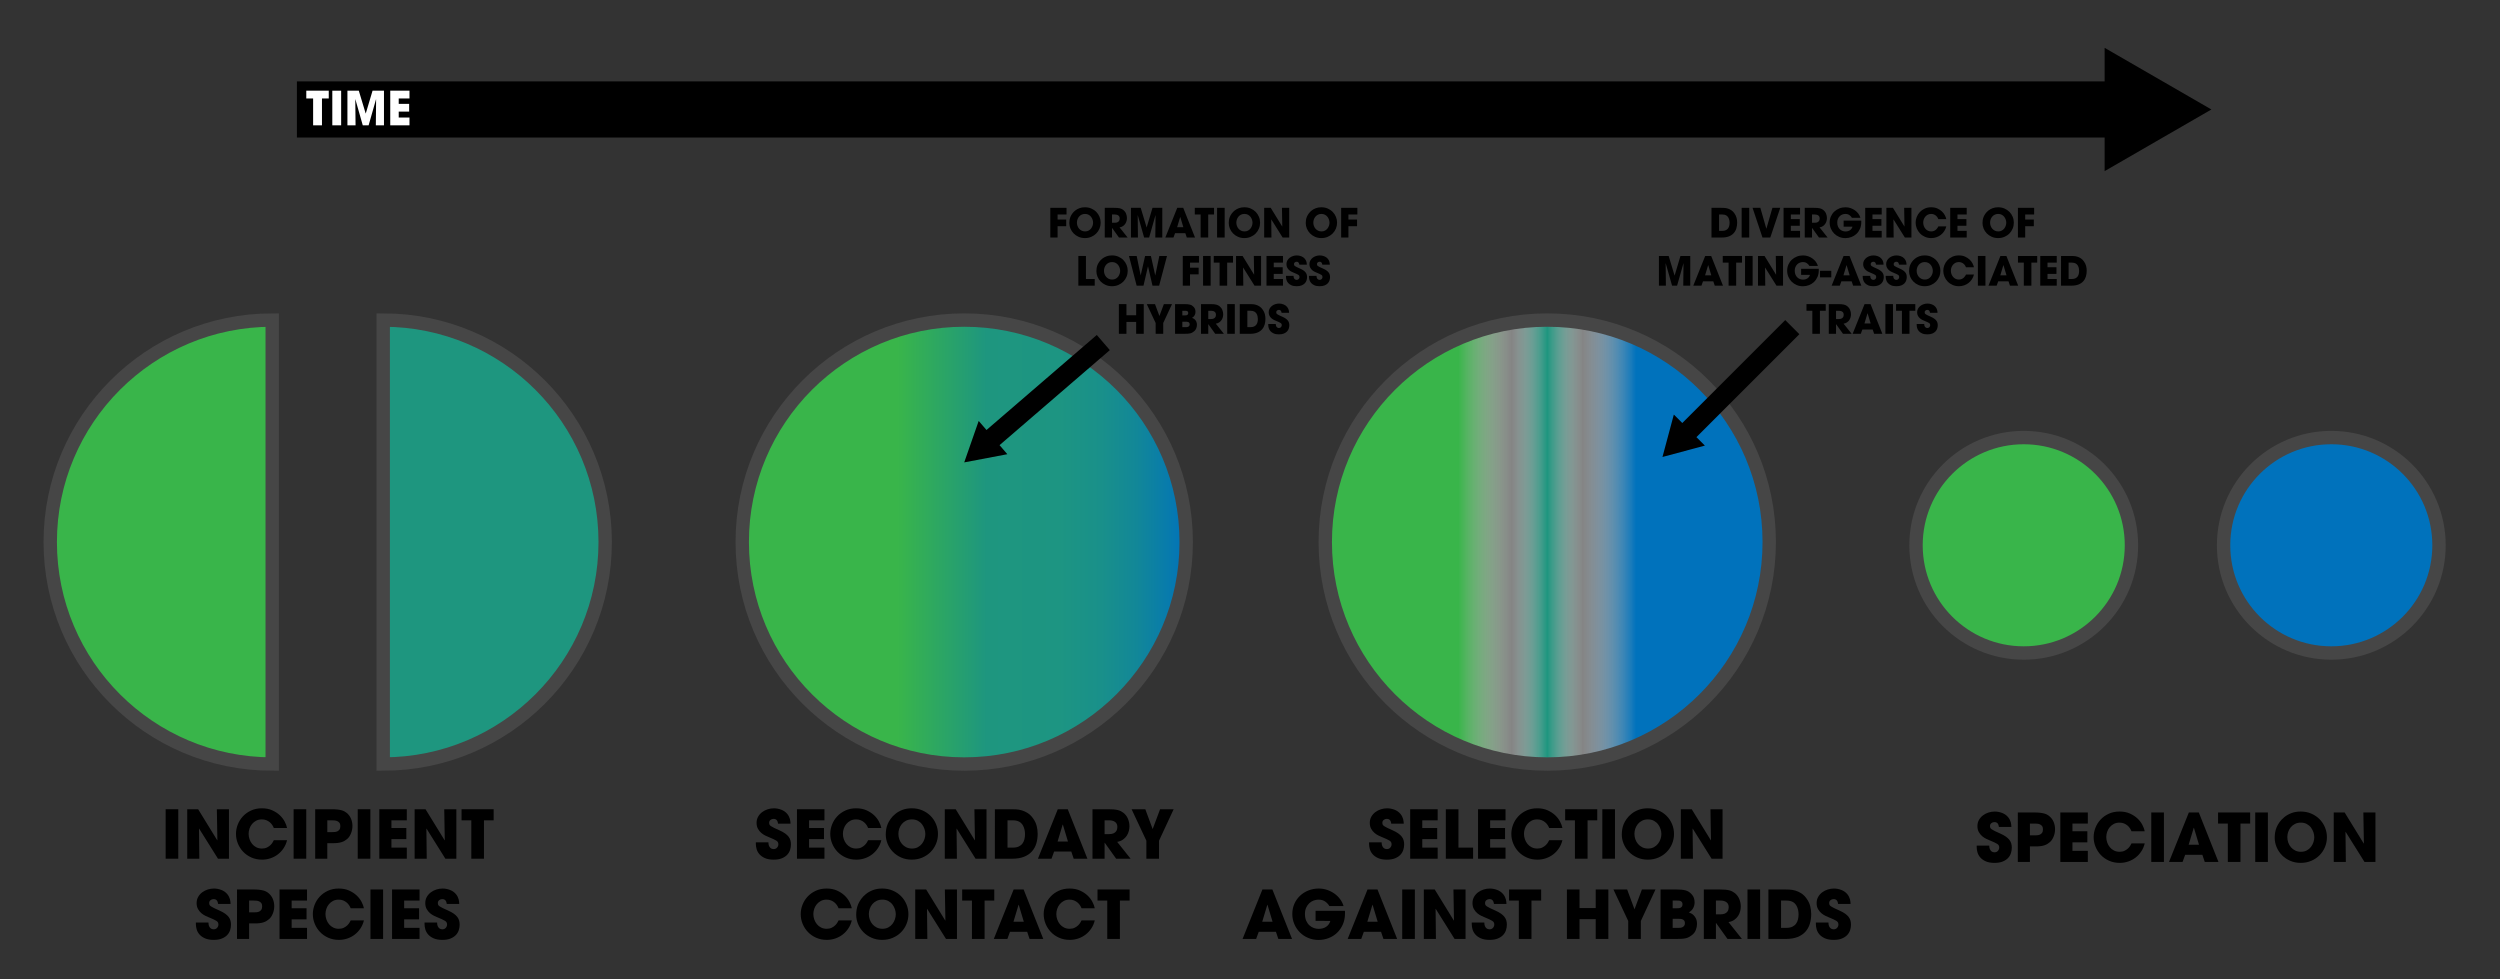 <?xml version="1.0" encoding="utf-8"?>
<!-- Generator: Adobe Illustrator 16.0.0, SVG Export Plug-In . SVG Version: 6.00 Build 0)  -->
<!DOCTYPE svg PUBLIC "-//W3C//DTD SVG 1.1//EN" "http://www.w3.org/Graphics/SVG/1.1/DTD/svg11.dtd">
<svg version="1.1" id="Layer_1" xmlns="http://www.w3.org/2000/svg" xmlns:xlink="http://www.w3.org/1999/xlink" x="0px" y="0px"
	 width="1869.565px" height="732.432px" viewBox="0 0 1869.565 732.432" enable-background="new 0 0 1869.565 732.432"
	 xml:space="preserve">
<rect x="0" y="0" width="1869.565" height="732.432" fill="#333333" stroke="none"/>
<linearGradient id="SVGID_1_" gradientUnits="userSpaceOnUse" x1="555.068" y1="405.358" x2="887.068" y2="405.358">
	<stop  offset="0.35" style="stop-color:#39B54A"/>
	<stop  offset="0.55" style="stop-color:#1E967F"/>
	<stop  offset="0.712" style="stop-color:#1D9582"/>
	<stop  offset="0.808" style="stop-color:#19908A"/>
	<stop  offset="0.889" style="stop-color:#128798"/>
	<stop  offset="0.959" style="stop-color:#087BAC"/>
	<stop  offset="1" style="stop-color:#0072BC"/>
</linearGradient>
<circle fill="url(#SVGID_1_)" stroke="#464646" stroke-width="10" stroke-miterlimit="10" cx="721.068" cy="405.358" r="166"/>
<g>
	<path d="M123.87,605.167h9.45v37h-9.45V605.167z"/>
	<path d="M140.02,605.167h8.15l14.3,23.25l0.1-0.1l-0.4-23.15h9.05v37h-8.2l-14.1-22.5l-0.1,0.05l0.25,22.45h-9.05V605.167z"/>
	<path d="M214.669,628.317c-0.533,2.199-1.392,4.191-2.575,5.975c-1.184,1.783-2.592,3.309-4.225,4.575
		c-1.634,1.267-3.467,2.25-5.5,2.95c-2.034,0.699-4.167,1.05-6.4,1.05c-2.9,0-5.55-0.534-7.95-1.601s-4.45-2.491-6.15-4.274
		s-3.025-3.833-3.975-6.15c-0.95-2.316-1.425-4.725-1.425-7.225c0-2.366,0.441-4.691,1.325-6.976
		c0.883-2.282,2.158-4.324,3.825-6.125c1.667-1.8,3.7-3.258,6.1-4.375c2.4-1.116,5.116-1.675,8.15-1.675c2.9,0,5.466,0.5,7.7,1.5
		c2.232,1,4.125,2.233,5.675,3.7s2.775,3.067,3.675,4.8c0.9,1.733,1.483,3.317,1.75,4.75h-9.9c-0.267-0.7-0.642-1.425-1.125-2.175
		c-0.483-0.75-1.092-1.441-1.825-2.075c-0.734-0.633-1.6-1.157-2.6-1.575c-1-0.416-2.134-0.625-3.4-0.625
		c-1.6,0-3.009,0.317-4.225,0.95c-1.217,0.634-2.25,1.459-3.1,2.476s-1.492,2.175-1.925,3.475c-0.434,1.3-0.65,2.6-0.65,3.9
		c0,1.399,0.233,2.758,0.7,4.074c0.466,1.317,1.125,2.492,1.975,3.525s1.891,1.858,3.125,2.475c1.233,0.617,2.616,0.926,4.15,0.926
		c1.466,0,2.733-0.267,3.8-0.801c1.066-0.532,1.95-1.149,2.65-1.85c0.7-0.7,1.241-1.392,1.625-2.075
		c0.383-0.683,0.658-1.191,0.825-1.524H214.669z"/>
	<path d="M219.568,605.167h9.45v37h-9.45V605.167z"/>
	<path d="M235.718,605.167h12.1c1.7,0,3.158,0.067,4.375,0.2c1.216,0.134,2.266,0.317,3.15,0.55c0.883,0.233,1.625,0.518,2.225,0.85
		c0.6,0.334,1.15,0.7,1.65,1.101c1.466,1.2,2.558,2.658,3.275,4.375c0.716,1.717,1.075,3.524,1.075,5.425
		c0,0.934-0.092,1.875-0.275,2.825c-0.184,0.95-0.45,1.85-0.8,2.7c-0.35,0.85-0.759,1.633-1.225,2.35
		c-0.467,0.717-1,1.325-1.6,1.825c-0.633,0.533-1.283,1-1.95,1.399c-0.667,0.4-1.417,0.734-2.25,1
		c-0.833,0.268-1.784,0.468-2.85,0.601c-1.067,0.134-2.317,0.2-3.75,0.2h-4.1v11.6h-9.05V605.167z M244.768,622.266h3.85
		c0.433,0,0.991-0.024,1.675-0.074c0.683-0.051,1.333-0.208,1.95-0.476c0.616-0.267,1.15-0.708,1.6-1.325
		c0.45-0.616,0.675-1.475,0.675-2.574c0-1.101-0.233-1.941-0.7-2.525c-0.467-0.583-1.025-1.008-1.675-1.275
		c-0.65-0.266-1.333-0.425-2.05-0.475c-0.717-0.05-1.325-0.075-1.825-0.075h-3.5V622.266z"/>
	<path d="M267.518,605.167h9.45v37h-9.45V605.167z"/>
	<path d="M283.667,605.167h20.55v8.3h-11.5v5.75h11.15v8.3h-11.15v6.351h11.5v8.3h-20.55V605.167z"/>
	<path d="M310.067,605.167h8.15l14.3,23.25l0.1-0.1l-0.4-23.15h9.05v37h-8.2l-14.1-22.5l-0.1,0.05l0.25,22.45h-9.05V605.167z"/>
	<path d="M352.466,613.466h-7.3v-8.3h24v8.3h-7.25v28.7h-9.45V613.466z"/>
	<path d="M163.094,675.966c-0.067-0.3-0.142-0.657-0.225-1.075c-0.083-0.416-0.242-0.816-0.475-1.199
		c-0.233-0.383-0.559-0.7-0.975-0.95c-0.417-0.25-0.992-0.375-1.725-0.375c-0.834,0-1.584,0.267-2.25,0.8
		c-0.667,0.533-1,1.233-1,2.1c0,0.567,0.083,1.034,0.25,1.4c0.166,0.367,0.525,0.742,1.075,1.125c0.55,0.384,1.325,0.817,2.325,1.3
		c1,0.483,2.333,1.093,4,1.825c1.733,0.768,3.158,1.55,4.275,2.35c1.116,0.801,2,1.634,2.65,2.5c0.65,0.867,1.1,1.775,1.35,2.726
		s0.375,1.958,0.375,3.024c0,1.367-0.217,2.726-0.65,4.075c-0.434,1.351-1.15,2.559-2.15,3.625c-1,1.067-2.325,1.942-3.975,2.625
		s-3.692,1.025-6.125,1.025c-2.667,0-4.867-0.393-6.6-1.175c-1.733-0.783-3.1-1.758-4.1-2.926c-1-1.166-1.692-2.433-2.075-3.8
		c-0.384-1.366-0.575-2.649-0.575-3.85v-1.2h9.4c0,1.067,0.142,1.934,0.425,2.6c0.283,0.668,0.633,1.184,1.05,1.551
		c0.417,0.367,0.841,0.608,1.275,0.725c0.433,0.117,0.8,0.175,1.1,0.175c1.133,0,2.017-0.375,2.65-1.125
		c0.633-0.75,0.95-1.558,0.95-2.425c0-0.6-0.109-1.116-0.325-1.55c-0.217-0.433-0.6-0.833-1.15-1.2
		c-0.55-0.366-1.292-0.758-2.225-1.175c-0.934-0.417-2.117-0.925-3.55-1.525c-0.667-0.267-1.509-0.642-2.525-1.125
		c-1.018-0.482-2.009-1.133-2.975-1.95c-0.967-0.816-1.8-1.841-2.5-3.074c-0.7-1.233-1.05-2.717-1.05-4.45s0.383-3.275,1.15-4.625
		c0.766-1.351,1.766-2.491,3-3.425c1.232-0.934,2.616-1.642,4.15-2.125c1.533-0.483,3.083-0.726,4.65-0.726
		c1.833,0,3.658,0.343,5.475,1.025c1.816,0.684,3.325,1.742,4.525,3.175c0.533,0.667,0.958,1.325,1.275,1.975
		c0.316,0.65,0.558,1.284,0.725,1.9c0.167,0.617,0.275,1.209,0.325,1.775c0.05,0.566,0.091,1.117,0.125,1.649H163.094z"/>
	<path d="M177.244,665.167h12.1c1.7,0,3.158,0.067,4.375,0.2c1.216,0.134,2.266,0.317,3.15,0.55c0.883,0.233,1.625,0.518,2.225,0.85
		c0.6,0.334,1.15,0.7,1.65,1.101c1.466,1.2,2.558,2.658,3.275,4.375c0.716,1.717,1.075,3.524,1.075,5.425
		c0,0.934-0.092,1.875-0.275,2.825c-0.184,0.95-0.45,1.85-0.8,2.7c-0.35,0.85-0.759,1.633-1.225,2.35
		c-0.467,0.717-1,1.325-1.6,1.825c-0.633,0.533-1.283,1-1.95,1.399c-0.667,0.4-1.417,0.734-2.25,1
		c-0.833,0.268-1.784,0.468-2.85,0.601c-1.067,0.134-2.317,0.2-3.75,0.2h-4.1v11.6h-9.05V665.167z M186.294,682.266h3.85
		c0.433,0,0.991-0.024,1.675-0.074c0.683-0.051,1.333-0.208,1.95-0.476c0.616-0.267,1.15-0.708,1.6-1.325
		c0.45-0.616,0.675-1.475,0.675-2.574c0-1.101-0.233-1.941-0.7-2.525c-0.467-0.583-1.025-1.008-1.675-1.275
		c-0.65-0.266-1.333-0.425-2.05-0.475c-0.717-0.05-1.325-0.075-1.825-0.075h-3.5V682.266z"/>
	<path d="M209.043,665.167h20.55v8.3h-11.5v5.75h11.15v8.3h-11.15v6.351h11.5v8.3h-20.55V665.167z"/>
	<path d="M272.143,688.317c-0.533,2.199-1.392,4.191-2.575,5.975c-1.184,1.783-2.592,3.309-4.225,4.575
		c-1.634,1.267-3.467,2.25-5.5,2.95c-2.034,0.699-4.167,1.05-6.4,1.05c-2.9,0-5.55-0.534-7.95-1.601s-4.45-2.491-6.15-4.274
		s-3.025-3.833-3.975-6.15c-0.95-2.316-1.425-4.725-1.425-7.225c0-2.366,0.441-4.691,1.325-6.976
		c0.883-2.282,2.158-4.324,3.825-6.125c1.667-1.8,3.7-3.258,6.1-4.375c2.4-1.116,5.116-1.675,8.15-1.675c2.9,0,5.466,0.5,7.7,1.5
		c2.232,1,4.125,2.233,5.675,3.7s2.775,3.067,3.675,4.8c0.9,1.733,1.483,3.317,1.75,4.75h-9.9c-0.267-0.7-0.642-1.425-1.125-2.175
		c-0.483-0.75-1.092-1.441-1.825-2.075c-0.734-0.633-1.6-1.157-2.6-1.575c-1-0.416-2.134-0.625-3.4-0.625
		c-1.6,0-3.009,0.317-4.225,0.95c-1.217,0.634-2.25,1.459-3.1,2.476s-1.492,2.175-1.925,3.475c-0.434,1.3-0.65,2.6-0.65,3.9
		c0,1.399,0.233,2.758,0.7,4.074c0.466,1.317,1.125,2.492,1.975,3.525s1.891,1.858,3.125,2.475c1.233,0.617,2.616,0.926,4.15,0.926
		c1.466,0,2.733-0.267,3.8-0.801c1.066-0.532,1.95-1.149,2.65-1.85c0.7-0.7,1.241-1.392,1.625-2.075
		c0.383-0.683,0.658-1.191,0.825-1.524H272.143z"/>
	<path d="M277.042,665.167h9.45v37h-9.45V665.167z"/>
	<path d="M293.192,665.167h20.55v8.3h-11.5v5.75h11.15v8.3h-11.15v6.351h11.5v8.3h-20.55V665.167z"/>
	<path d="M334.092,675.966c-0.067-0.3-0.142-0.657-0.225-1.075c-0.083-0.416-0.242-0.816-0.475-1.199
		c-0.233-0.383-0.559-0.7-0.975-0.95c-0.417-0.25-0.992-0.375-1.725-0.375c-0.834,0-1.584,0.267-2.25,0.8
		c-0.667,0.533-1,1.233-1,2.1c0,0.567,0.083,1.034,0.25,1.4c0.166,0.367,0.525,0.742,1.075,1.125c0.55,0.384,1.325,0.817,2.325,1.3
		c1,0.483,2.333,1.093,4,1.825c1.733,0.768,3.158,1.55,4.275,2.35c1.116,0.801,2,1.634,2.65,2.5c0.65,0.867,1.1,1.775,1.35,2.726
		s0.375,1.958,0.375,3.024c0,1.367-0.217,2.726-0.65,4.075c-0.434,1.351-1.15,2.559-2.15,3.625c-1,1.067-2.325,1.942-3.975,2.625
		s-3.692,1.025-6.125,1.025c-2.667,0-4.867-0.393-6.6-1.175c-1.733-0.783-3.1-1.758-4.1-2.926c-1-1.166-1.692-2.433-2.075-3.8
		c-0.384-1.366-0.575-2.649-0.575-3.85v-1.2h9.4c0,1.067,0.142,1.934,0.425,2.6c0.283,0.668,0.633,1.184,1.05,1.551
		c0.417,0.367,0.841,0.608,1.275,0.725c0.433,0.117,0.8,0.175,1.1,0.175c1.133,0,2.017-0.375,2.65-1.125
		c0.633-0.75,0.95-1.558,0.95-2.425c0-0.6-0.109-1.116-0.325-1.55c-0.217-0.433-0.6-0.833-1.15-1.2
		c-0.55-0.366-1.292-0.758-2.225-1.175c-0.934-0.417-2.117-0.925-3.55-1.525c-0.667-0.267-1.509-0.642-2.525-1.125
		c-1.018-0.482-2.009-1.133-2.975-1.95c-0.967-0.816-1.8-1.841-2.5-3.074c-0.7-1.233-1.05-2.717-1.05-4.45s0.383-3.275,1.15-4.625
		c0.766-1.351,1.766-2.491,3-3.425c1.232-0.934,2.616-1.642,4.15-2.125c1.533-0.483,3.083-0.726,4.65-0.726
		c1.833,0,3.658,0.343,5.475,1.025c1.816,0.684,3.325,1.742,4.525,3.175c0.533,0.667,0.958,1.325,1.275,1.975
		c0.316,0.65,0.558,1.284,0.725,1.9c0.167,0.617,0.275,1.209,0.325,1.775c0.05,0.566,0.091,1.117,0.125,1.649H334.092z"/>
</g>
<path fill="#39B54A" stroke="#464646" stroke-width="10" stroke-miterlimit="10" d="M203.568,571.358c-91.68,0-166-74.32-166-166
	s74.32-166,166-166C203.568,369.451,203.568,469.946,203.568,571.358z"/>
<circle fill="#39B54A" stroke="#464646" stroke-width="10" stroke-miterlimit="10" cx="1513.403" cy="407.778" r="80.551"/>
<g>
	<path d="M581.844,615.965c-0.067-0.299-0.142-0.657-0.225-1.074c-0.083-0.416-0.242-0.816-0.475-1.2
		c-0.233-0.383-0.559-0.7-0.975-0.95c-0.417-0.25-0.992-0.375-1.725-0.375c-0.834,0-1.584,0.268-2.25,0.801
		c-0.667,0.533-1,1.232-1,2.1c0,0.566,0.083,1.033,0.25,1.4c0.166,0.367,0.525,0.742,1.075,1.125
		c0.55,0.383,1.325,0.816,2.325,1.299c1,0.484,2.333,1.093,4,1.826c1.733,0.767,3.158,1.549,4.275,2.35c1.116,0.8,2,1.633,2.65,2.5
		s1.1,1.775,1.35,2.725c0.25,0.95,0.375,1.959,0.375,3.025c0,1.367-0.217,2.725-0.65,4.074c-0.434,1.351-1.15,2.559-2.15,3.625
		c-1,1.068-2.325,1.943-3.975,2.625c-1.65,0.684-3.692,1.025-6.125,1.025c-2.667,0-4.867-0.393-6.6-1.174
		c-1.733-0.783-3.1-1.758-4.1-2.926c-1-1.166-1.692-2.434-2.075-3.801c-0.384-1.365-0.575-2.649-0.575-3.85v-1.199h9.4
		c0,1.066,0.142,1.934,0.425,2.6c0.283,0.667,0.633,1.184,1.05,1.55c0.417,0.367,0.841,0.608,1.275,0.726
		c0.433,0.117,0.8,0.174,1.1,0.174c1.133,0,2.017-0.375,2.65-1.125c0.633-0.75,0.95-1.557,0.95-2.424
		c0-0.601-0.109-1.117-0.325-1.551c-0.217-0.433-0.6-0.832-1.15-1.199s-1.292-0.758-2.225-1.176
		c-0.934-0.416-2.117-0.925-3.55-1.525c-0.667-0.266-1.509-0.641-2.525-1.125c-1.018-0.482-2.009-1.133-2.975-1.949
		c-0.967-0.816-1.8-1.842-2.5-3.075c-0.7-1.233-1.05-2.716-1.05-4.45c0-1.732,0.383-3.275,1.15-4.625
		c0.766-1.35,1.766-2.491,3-3.425c1.232-0.933,2.616-1.642,4.15-2.125c1.533-0.483,3.083-0.726,4.65-0.726
		c1.833,0,3.658,0.343,5.475,1.025c1.816,0.684,3.325,1.742,4.525,3.176c0.533,0.666,0.958,1.324,1.275,1.975
		c0.316,0.65,0.558,1.283,0.725,1.9c0.167,0.617,0.275,1.208,0.325,1.774c0.05,0.567,0.091,1.117,0.125,1.649H581.844z"/>
	<path d="M595.994,605.167h20.55v8.299h-11.5v5.75h11.15v8.301h-11.15v6.35h11.5v8.301h-20.55V605.167z"/>
	<path d="M659.093,628.316c-0.533,2.2-1.392,4.192-2.575,5.976c-1.184,1.783-2.592,3.309-4.225,4.574
		c-1.634,1.268-3.467,2.25-5.5,2.951c-2.034,0.699-4.167,1.049-6.4,1.049c-2.9,0-5.55-0.533-7.95-1.6s-4.45-2.492-6.15-4.275
		s-3.025-3.832-3.975-6.15c-0.95-2.316-1.425-4.725-1.425-7.225c0-2.366,0.441-4.691,1.325-6.975
		c0.883-2.283,2.158-4.325,3.825-6.125c1.667-1.801,3.7-3.258,6.1-4.375s5.116-1.676,8.15-1.676c2.9,0,5.466,0.5,7.7,1.5
		c2.232,1,4.125,2.234,5.675,3.701s2.775,3.066,3.675,4.799c0.9,1.734,1.483,3.318,1.75,4.75h-9.9
		c-0.267-0.699-0.642-1.424-1.125-2.174c-0.483-0.75-1.092-1.441-1.825-2.076c-0.734-0.633-1.6-1.157-2.6-1.574
		c-1-0.416-2.134-0.625-3.4-0.625c-1.6,0-3.009,0.316-4.225,0.949c-1.217,0.635-2.25,1.459-3.1,2.476s-1.492,2.175-1.925,3.476
		c-0.434,1.299-0.65,2.6-0.65,3.899c0,1.399,0.233,2.759,0.7,4.075c0.466,1.316,1.125,2.492,1.975,3.525s1.891,1.857,3.125,2.475
		c1.233,0.617,2.616,0.925,4.15,0.925c1.466,0,2.733-0.267,3.8-0.8c1.066-0.533,1.95-1.15,2.65-1.85
		c0.7-0.701,1.241-1.393,1.625-2.076c0.383-0.682,0.658-1.191,0.825-1.524H659.093z"/>
	<path d="M663.843,616.215c0.5-1.199,1.232-2.482,2.2-3.85c0.966-1.366,2.191-2.641,3.675-3.824c1.482-1.184,3.232-2.158,5.25-2.926
		c2.016-0.766,4.325-1.15,6.925-1.15c2.833,0,5.45,0.518,7.85,1.551s4.466,2.425,6.2,4.175c1.733,1.75,3.083,3.792,4.05,6.125
		c0.966,2.333,1.45,4.784,1.45,7.351s-0.483,5.017-1.45,7.35c-0.967,2.334-2.317,4.375-4.05,6.125c-1.733,1.75-3.8,3.143-6.2,4.176
		c-2.4,1.031-5.034,1.549-7.9,1.549c-2.9,0-5.55-0.533-7.95-1.6s-4.45-2.475-6.15-4.225c-1.7-1.75-3.017-3.75-3.95-6
		c-0.934-2.25-1.4-4.559-1.4-6.926c0-1.232,0.1-2.516,0.3-3.85C662.893,618.933,663.275,617.583,663.843,616.215z M671.843,623.566
		c0,1.434,0.232,2.809,0.7,4.125c0.466,1.317,1.142,2.483,2.025,3.5c0.883,1.017,1.95,1.833,3.2,2.45s2.675,0.925,4.275,0.925
		c1.667,0,3.125-0.341,4.375-1.024s2.283-1.559,3.1-2.625c0.816-1.066,1.433-2.233,1.85-3.5c0.417-1.268,0.625-2.5,0.625-3.701
		c0-1.199-0.208-2.441-0.625-3.725c-0.417-1.283-1.034-2.467-1.85-3.55c-0.817-1.083-1.858-1.966-3.125-2.649
		c-1.267-0.684-2.75-1.025-4.45-1.025c-1.633,0-3.083,0.316-4.35,0.949c-1.268,0.635-2.325,1.468-3.175,2.5
		c-0.85,1.034-1.492,2.193-1.925,3.476C672.059,620.975,671.843,622.266,671.843,623.566z"/>
	<path d="M706.542,605.167h8.15l14.3,23.25l0.1-0.101l-0.4-23.149h9.05v37h-8.2l-14.1-22.5l-0.1,0.049l0.25,22.451h-9.05V605.167z"
		/>
	<path d="M743.992,605.167h12.25c1.033,0,2.241,0.033,3.625,0.1c1.383,0.066,2.816,0.316,4.3,0.75
		c1.483,0.434,2.958,1.117,4.425,2.05c1.466,0.934,2.8,2.267,4,4c1.266,1.767,2.15,3.617,2.65,5.55c0.5,1.934,0.75,3.918,0.75,5.95
		c0,2.534-0.333,4.925-1,7.175c-0.667,2.25-1.75,4.225-3.25,5.926c-1.5,1.699-3.467,3.041-5.9,4.025
		c-2.434,0.982-5.4,1.475-8.9,1.475h-12.95V605.167z M753.441,633.866h4.05c1.766,0,3.233-0.283,4.4-0.85
		c1.167-0.566,2.091-1.316,2.775-2.25c0.683-0.934,1.167-2.017,1.45-3.25c0.283-1.232,0.425-2.5,0.425-3.801
		c0-1.066-0.133-2.207-0.4-3.424c-0.267-1.217-0.733-2.358-1.4-3.426c-0.267-0.4-0.6-0.808-1-1.225c-0.4-0.416-0.884-0.783-1.45-1.1
		c-0.567-0.316-1.242-0.576-2.025-0.775c-0.784-0.2-1.692-0.301-2.725-0.301h-4.1V633.866z"/>
	<path d="M788.292,636.816l-1.95,5.351h-10.15l14.85-37h7.45l14.7,37h-10.25l-1.8-5.351H788.292z M790.892,629.316h7.75l-3.8-12.649
		h-0.05h-0.1L790.892,629.316z"/>
	<path d="M816.992,605.167h11.7c1.633,0,3.033,0.049,4.2,0.149c1.167,0.101,2.183,0.259,3.05,0.476
		c0.867,0.217,1.625,0.492,2.275,0.824c0.65,0.334,1.275,0.734,1.875,1.2c1.533,1.2,2.675,2.708,3.425,4.524
		c0.75,1.818,1.125,3.676,1.125,5.576c0,1.066-0.149,2.217-0.45,3.449c-0.3,1.234-0.809,2.408-1.525,3.525s-1.667,2.1-2.85,2.949
		c-1.184,0.851-2.642,1.426-4.375,1.726l10.051,12.601h-10.801l-8.55-11.951h-0.1v11.951h-9.05V605.167z M826.042,623.766h3.35
		c1.4,0,2.508-0.191,3.325-0.575c0.816-0.383,1.433-0.851,1.85-1.399c0.417-0.551,0.691-1.125,0.825-1.726
		c0.133-0.601,0.2-1.133,0.2-1.601c0-1.699-0.559-2.957-1.675-3.774c-1.117-0.816-2.592-1.226-4.425-1.226h-3.45V623.766z"/>
	<path d="M857.292,628.715l-11.05-23.549h10.25l5.5,14.85l5.55-14.85h10.149l-10.949,23.549v13.451h-9.45V628.715z"/>
	<path d="M636.994,688.317c-0.533,2.199-1.392,4.191-2.575,5.975c-1.184,1.783-2.592,3.309-4.225,4.574
		c-1.634,1.268-3.467,2.25-5.5,2.951c-2.034,0.699-4.167,1.049-6.4,1.049c-2.9,0-5.55-0.533-7.95-1.6s-4.45-2.492-6.15-4.275
		s-3.025-3.832-3.975-6.15c-0.95-2.316-1.425-4.725-1.425-7.225c0-2.365,0.441-4.691,1.325-6.975
		c0.883-2.283,2.158-4.324,3.825-6.125c1.667-1.801,3.7-3.258,6.1-4.375s5.116-1.676,8.15-1.676c2.9,0,5.466,0.5,7.7,1.5
		c2.232,1,4.125,2.234,5.675,3.701s2.775,3.066,3.675,4.799c0.9,1.734,1.483,3.318,1.75,4.75h-9.9
		c-0.267-0.699-0.642-1.424-1.125-2.174c-0.483-0.75-1.092-1.441-1.825-2.076c-0.734-0.633-1.6-1.156-2.6-1.574
		c-1-0.416-2.134-0.625-3.4-0.625c-1.6,0-3.009,0.316-4.225,0.949c-1.217,0.635-2.25,1.459-3.1,2.477
		c-0.85,1.016-1.492,2.174-1.925,3.475c-0.434,1.299-0.65,2.6-0.65,3.9c0,1.398,0.233,2.758,0.7,4.074
		c0.466,1.316,1.125,2.492,1.975,3.525s1.891,1.857,3.125,2.475c1.233,0.617,2.616,0.926,4.15,0.926c1.466,0,2.733-0.268,3.8-0.801
		c1.066-0.533,1.95-1.15,2.65-1.85c0.7-0.701,1.241-1.393,1.625-2.076c0.383-0.682,0.658-1.191,0.825-1.523H636.994z"/>
	<path d="M641.744,676.215c0.5-1.199,1.232-2.482,2.2-3.85c0.966-1.365,2.191-2.641,3.675-3.824c1.482-1.184,3.232-2.158,5.25-2.926
		c2.016-0.766,4.325-1.15,6.925-1.15c2.833,0,5.45,0.518,7.85,1.551s4.466,2.426,6.2,4.176c1.733,1.75,3.083,3.791,4.05,6.125
		c0.966,2.332,1.45,4.783,1.45,7.35s-0.483,5.018-1.45,7.35c-0.967,2.334-2.317,4.375-4.05,6.125c-1.733,1.75-3.8,3.143-6.2,4.176
		c-2.4,1.031-5.034,1.549-7.9,1.549c-2.9,0-5.55-0.533-7.95-1.6s-4.45-2.475-6.15-4.225c-1.7-1.75-3.017-3.75-3.95-6
		c-0.934-2.25-1.4-4.559-1.4-6.926c0-1.232,0.1-2.516,0.3-3.85C640.793,678.934,641.176,677.583,641.744,676.215z M649.744,683.567
		c0,1.434,0.232,2.809,0.7,4.125c0.466,1.316,1.142,2.482,2.025,3.5c0.883,1.016,1.95,1.832,3.2,2.449s2.675,0.926,4.275,0.926
		c1.667,0,3.125-0.342,4.375-1.025s2.283-1.559,3.1-2.625c0.816-1.066,1.433-2.232,1.85-3.5c0.417-1.268,0.625-2.5,0.625-3.701
		c0-1.199-0.208-2.441-0.625-3.725c-0.417-1.283-1.034-2.467-1.85-3.549c-0.817-1.084-1.858-1.967-3.125-2.65
		c-1.267-0.684-2.75-1.025-4.45-1.025c-1.633,0-3.083,0.316-4.35,0.949c-1.268,0.635-2.325,1.469-3.175,2.5
		c-0.85,1.035-1.492,2.193-1.925,3.477C649.96,680.975,649.744,682.266,649.744,683.567z"/>
	<path d="M684.443,665.167h8.15l14.3,23.25l0.1-0.1l-0.4-23.15h9.05v37h-8.2l-14.1-22.5l-0.1,0.049l0.25,22.451h-9.05V665.167z"/>
	<path d="M726.842,673.465h-7.3v-8.299h24v8.299h-7.25v28.701h-9.45V673.465z"/>
	<path d="M755.292,696.817l-1.95,5.35h-10.15l14.85-37h7.45l14.7,37h-10.25l-1.8-5.35H755.292z M757.893,689.317h7.75l-3.8-12.65
		h-0.05h-0.1L757.893,689.317z"/>
	<path d="M818.692,688.317c-0.533,2.199-1.392,4.191-2.575,5.975c-1.184,1.783-2.592,3.309-4.225,4.574
		c-1.634,1.268-3.467,2.25-5.5,2.951c-2.034,0.699-4.167,1.049-6.4,1.049c-2.9,0-5.55-0.533-7.95-1.6s-4.45-2.492-6.15-4.275
		s-3.025-3.832-3.975-6.15c-0.95-2.316-1.425-4.725-1.425-7.225c0-2.365,0.441-4.691,1.325-6.975
		c0.883-2.283,2.158-4.324,3.825-6.125c1.667-1.801,3.7-3.258,6.1-4.375s5.116-1.676,8.15-1.676c2.9,0,5.466,0.5,7.7,1.5
		c2.232,1,4.125,2.234,5.675,3.701s2.775,3.066,3.675,4.799c0.9,1.734,1.483,3.318,1.75,4.75h-9.9
		c-0.267-0.699-0.642-1.424-1.125-2.174c-0.483-0.75-1.092-1.441-1.825-2.076c-0.734-0.633-1.6-1.156-2.6-1.574
		c-1-0.416-2.134-0.625-3.4-0.625c-1.6,0-3.009,0.316-4.225,0.949c-1.217,0.635-2.25,1.459-3.1,2.477
		c-0.85,1.016-1.492,2.174-1.925,3.475c-0.434,1.299-0.65,2.6-0.65,3.9c0,1.398,0.233,2.758,0.7,4.074
		c0.466,1.316,1.125,2.492,1.975,3.525s1.891,1.857,3.125,2.475c1.233,0.617,2.616,0.926,4.15,0.926c1.466,0,2.733-0.268,3.8-0.801
		c1.066-0.533,1.95-1.15,2.65-1.85c0.7-0.701,1.241-1.393,1.625-2.076c0.383-0.682,0.658-1.191,0.825-1.523H818.692z"/>
	<path d="M828.042,673.465h-7.3v-8.299h24v8.299h-7.25v28.701h-9.45V673.465z"/>
</g>
<polygon points="1653.742,81.869 1573.889,35.769 1573.889,60.871 222.034,60.871 222.034,102.869 1573.889,102.869 
	1573.889,127.971 "/>
<g>
	<path d="M785.459,155.421h12.12v4.98h-6.69v3.78h6.45v4.98h-6.45v8.46h-5.43V155.421z"/>
	<path d="M800.549,162.052c0.3-0.72,0.74-1.49,1.32-2.31c0.58-0.82,1.314-1.585,2.205-2.295c0.89-0.71,1.94-1.295,3.15-1.755
		c1.209-0.459,2.595-0.69,4.155-0.69c1.7,0,3.27,0.311,4.71,0.93c1.44,0.62,2.68,1.455,3.72,2.505c1.04,1.05,1.85,2.275,2.43,3.675
		s0.87,2.87,0.87,4.41c0,1.541-0.29,3.01-0.87,4.41s-1.39,2.625-2.43,3.674c-1.041,1.051-2.28,1.886-3.72,2.506
		c-1.44,0.619-3.02,0.93-4.74,0.93c-1.74,0-3.33-0.32-4.77-0.96c-1.44-0.64-2.67-1.485-3.69-2.535c-1.02-1.05-1.81-2.25-2.37-3.6
		c-0.56-1.35-0.84-2.735-0.84-4.155c0-0.74,0.06-1.51,0.18-2.31C799.979,163.682,800.208,162.872,800.549,162.052z M805.349,166.461
		c0,0.86,0.14,1.686,0.42,2.475c0.28,0.791,0.685,1.49,1.215,2.1c0.53,0.61,1.17,1.1,1.92,1.47c0.75,0.371,1.605,0.555,2.565,0.555
		c1,0,1.875-0.205,2.625-0.615c0.75-0.41,1.37-0.935,1.86-1.575c0.49-0.64,0.859-1.34,1.11-2.1c0.25-0.76,0.375-1.5,0.375-2.22
		c0-0.72-0.125-1.465-0.375-2.235c-0.25-0.77-0.62-1.479-1.11-2.13c-0.491-0.649-1.115-1.18-1.875-1.59
		c-0.761-0.41-1.65-0.615-2.67-0.615c-0.98,0-1.85,0.19-2.61,0.57c-0.76,0.38-1.395,0.88-1.905,1.5
		c-0.51,0.62-0.896,1.315-1.155,2.085C805.479,164.907,805.349,165.682,805.349,166.461z"/>
	<path d="M826.169,155.421h7.02c0.98,0,1.82,0.03,2.52,0.09s1.31,0.155,1.83,0.285c0.52,0.13,0.975,0.295,1.365,0.495
		c0.39,0.2,0.765,0.44,1.125,0.72c0.919,0.72,1.605,1.625,2.055,2.715c0.45,1.09,0.676,2.205,0.676,3.345
		c0,0.64-0.091,1.33-0.271,2.07c-0.181,0.74-0.485,1.445-0.915,2.115c-0.43,0.67-1,1.26-1.71,1.77
		c-0.71,0.51-1.585,0.855-2.625,1.035l6.03,7.56h-6.48l-5.13-7.17h-0.06v7.17h-5.43V155.421z M831.599,166.582h2.01
		c0.84,0,1.504-0.115,1.995-0.345s0.86-0.51,1.11-0.84c0.25-0.33,0.415-0.675,0.495-1.035c0.08-0.36,0.12-0.68,0.12-0.96
		c0-1.02-0.335-1.774-1.005-2.265c-0.67-0.49-1.555-0.735-2.655-0.735h-2.07V166.582z"/>
	<path d="M845.759,155.421h7.29l4.41,14.61h0.061l4.35-14.61h7.32v22.2h-5.221l0.18-16.62l-0.06-0.06l-4.739,16.68h-3.75
		l-4.74-16.68l-0.061,0.06l0.18,16.62h-5.22V155.421z"/>
	<path d="M878.729,174.412l-1.17,3.21h-6.09l8.91-22.2h4.47l8.82,22.2h-6.15l-1.079-3.21H878.729z M880.289,169.912h4.65
		l-2.281-7.59h-0.029h-0.061L880.289,169.912z"/>
	<path d="M897.869,160.401h-4.381v-4.98h14.4v4.98h-4.35v17.22h-5.67V160.401z"/>
	<path d="M910.168,155.421h5.671v22.2h-5.671V155.421z"/>
	<path d="M919.769,162.052c0.3-0.72,0.739-1.49,1.32-2.31c0.579-0.82,1.314-1.585,2.204-2.295c0.891-0.71,1.94-1.295,3.15-1.755
		c1.21-0.459,2.596-0.69,4.155-0.69c1.7,0,3.271,0.311,4.71,0.93c1.439,0.62,2.68,1.455,3.721,2.505
		c1.039,1.05,1.85,2.275,2.43,3.675s0.869,2.87,0.869,4.41c0,1.541-0.289,3.01-0.869,4.41s-1.391,2.625-2.43,3.674
		c-1.041,1.051-2.281,1.886-3.721,2.506c-1.439,0.619-3.02,0.93-4.74,0.93c-1.74,0-3.33-0.32-4.77-0.96
		c-1.44-0.64-2.67-1.485-3.69-2.535c-1.02-1.05-1.81-2.25-2.37-3.6c-0.56-1.35-0.84-2.735-0.84-4.155c0-0.74,0.061-1.51,0.18-2.31
		C919.199,163.682,919.428,162.872,919.769,162.052z M924.568,166.461c0,0.86,0.141,1.686,0.42,2.475
		c0.28,0.791,0.686,1.49,1.215,2.1c0.53,0.61,1.17,1.1,1.92,1.47c0.75,0.371,1.605,0.555,2.565,0.555c1,0,1.875-0.205,2.625-0.615
		c0.75-0.41,1.37-0.935,1.86-1.575c0.49-0.64,0.859-1.34,1.109-2.1c0.25-0.76,0.375-1.5,0.375-2.22c0-0.72-0.125-1.465-0.375-2.235
		c-0.25-0.77-0.619-1.479-1.109-2.13c-0.49-0.649-1.115-1.18-1.875-1.59c-0.761-0.41-1.65-0.615-2.67-0.615
		c-0.98,0-1.851,0.19-2.61,0.57c-0.761,0.38-1.396,0.88-1.905,1.5c-0.51,0.62-0.895,1.315-1.154,2.085
		C924.698,164.907,924.568,165.682,924.568,166.461z"/>
	<path d="M945.389,155.421h4.89l8.58,13.95l0.06-0.06l-0.24-13.89h5.431v22.2h-4.92l-8.46-13.5l-0.061,0.03l0.15,13.47h-5.43
		V155.421z"/>
	<path d="M977.338,162.052c0.301-0.72,0.74-1.49,1.32-2.31c0.58-0.82,1.314-1.585,2.205-2.295c0.889-0.71,1.939-1.295,3.15-1.755
		c1.209-0.459,2.594-0.69,4.154-0.69c1.699,0,3.27,0.311,4.71,0.93c1.44,0.62,2.68,1.455,3.72,2.505
		c1.04,1.05,1.85,2.275,2.43,3.675s0.871,2.87,0.871,4.41c0,1.541-0.291,3.01-0.871,4.41s-1.39,2.625-2.43,3.674
		c-1.04,1.051-2.279,1.886-3.72,2.506c-1.44,0.619-3.021,0.93-4.739,0.93c-1.74,0-3.33-0.32-4.771-0.96s-2.671-1.485-3.69-2.535
		s-1.811-2.25-2.369-3.6c-0.561-1.35-0.841-2.735-0.841-4.155c0-0.74,0.06-1.51,0.181-2.31
		C976.768,163.682,976.998,162.872,977.338,162.052z M982.139,166.461c0,0.86,0.139,1.686,0.42,2.475
		c0.279,0.791,0.684,1.49,1.215,2.1c0.529,0.61,1.17,1.1,1.92,1.47c0.75,0.371,1.604,0.555,2.564,0.555c1,0,1.875-0.205,2.625-0.615
		c0.75-0.41,1.369-0.935,1.86-1.575c0.489-0.64,0.859-1.34,1.11-2.1c0.25-0.76,0.375-1.5,0.375-2.22c0-0.72-0.125-1.465-0.375-2.235
		c-0.251-0.77-0.621-1.479-1.11-2.13c-0.491-0.649-1.115-1.18-1.875-1.59c-0.761-0.41-1.65-0.615-2.671-0.615
		c-0.979,0-1.85,0.19-2.609,0.57s-1.395,0.88-1.904,1.5c-0.511,0.62-0.896,1.315-1.156,2.085S982.139,165.682,982.139,166.461z"/>
	<path d="M1002.957,155.421h12.121v4.98h-6.69v3.78h6.45v4.98h-6.45v8.46h-5.431V155.421z"/>
	<path d="M806.415,191.421h5.67v17.22h6.57v4.98h-12.24V191.421z"/>
	<path d="M820.784,198.051c0.3-0.72,0.74-1.489,1.32-2.31c0.58-0.82,1.314-1.585,2.205-2.295c0.89-0.71,1.94-1.295,3.15-1.755
		c1.209-0.46,2.595-0.69,4.155-0.69c1.7,0,3.27,0.311,4.71,0.93c1.44,0.62,2.68,1.455,3.72,2.506c1.04,1.05,1.85,2.274,2.43,3.675
		s0.869,2.87,0.869,4.41s-0.289,3.01-0.869,4.409c-0.58,1.4-1.391,2.625-2.43,3.676c-1.041,1.05-2.28,1.885-3.72,2.505
		c-1.44,0.619-3.02,0.93-4.74,0.93c-1.74,0-3.33-0.32-4.77-0.96c-1.44-0.64-2.67-1.485-3.69-2.535c-1.02-1.05-1.81-2.25-2.37-3.6
		c-0.56-1.351-0.84-2.735-0.84-4.155c0-0.739,0.06-1.51,0.18-2.31S820.444,198.872,820.784,198.051z M825.584,202.461
		c0,0.86,0.14,1.686,0.42,2.476c0.28,0.79,0.685,1.489,1.215,2.1c0.53,0.61,1.17,1.101,1.92,1.47c0.75,0.37,1.605,0.556,2.565,0.556
		c1,0,1.875-0.205,2.625-0.615s1.37-0.935,1.86-1.575c0.49-0.64,0.859-1.34,1.11-2.1c0.25-0.76,0.375-1.5,0.375-2.221
		c0-0.72-0.125-1.465-0.375-2.234c-0.25-0.77-0.62-1.48-1.11-2.13c-0.491-0.65-1.115-1.181-1.875-1.591
		c-0.761-0.409-1.65-0.614-2.67-0.614c-0.98,0-1.85,0.19-2.61,0.569c-0.76,0.381-1.395,0.881-1.905,1.5
		c-0.51,0.62-0.896,1.315-1.155,2.085C825.714,200.907,825.584,201.681,825.584,202.461z"/>
	<path d="M850.035,191.421l2.969,14.431h0.061l3.27-14.431h4.351l3.21,14.49h0.061l3.029-14.49h5.73l-5.881,22.2h-4.979l-3.33-14.37
		h-0.06l-3.33,14.37h-5.131l-5.729-22.2H850.035z"/>
	<path d="M884.504,191.421h12.12v4.98h-6.69v3.779h6.451v4.98h-6.451v8.46h-5.43V191.421z"/>
	<path d="M899.684,191.421h5.67v22.2h-5.67V191.421z"/>
	<path d="M912.044,196.402h-4.38v-4.98h14.4v4.98h-4.351v17.22h-5.67V196.402z"/>
	<path d="M924.344,191.421h4.89l8.58,13.95l0.06-0.06l-0.24-13.891h5.431v22.2h-4.92l-8.46-13.5l-0.061,0.03l0.15,13.47h-5.43
		V191.421z"/>
	<path d="M947.113,191.421h12.33v4.98h-6.9v3.45h6.689v4.979h-6.689v3.81h6.9v4.98h-12.33V191.421z"/>
	<path d="M971.653,197.902c-0.04-0.181-0.085-0.395-0.135-0.646c-0.05-0.25-0.146-0.489-0.285-0.72
		c-0.14-0.229-0.335-0.42-0.585-0.57c-0.25-0.149-0.596-0.225-1.035-0.225c-0.5,0-0.95,0.16-1.35,0.479
		c-0.4,0.32-0.6,0.74-0.6,1.261c0,0.34,0.049,0.62,0.149,0.84c0.1,0.22,0.315,0.445,0.646,0.675c0.33,0.23,0.795,0.49,1.395,0.78
		s1.399,0.655,2.4,1.095c1.039,0.46,1.895,0.93,2.564,1.41c0.67,0.479,1.2,0.98,1.59,1.5c0.391,0.521,0.66,1.064,0.811,1.635
		c0.149,0.57,0.225,1.175,0.225,1.815c0,0.82-0.131,1.635-0.391,2.444c-0.26,0.811-0.689,1.535-1.289,2.176
		c-0.6,0.64-1.396,1.165-2.385,1.574c-0.99,0.41-2.216,0.615-3.676,0.615c-1.6,0-2.92-0.235-3.96-0.705s-1.86-1.055-2.46-1.755
		s-1.016-1.46-1.244-2.28c-0.23-0.819-0.346-1.59-0.346-2.31v-0.72h5.641c0,0.64,0.084,1.16,0.254,1.56
		c0.17,0.4,0.381,0.71,0.631,0.93c0.25,0.221,0.504,0.365,0.765,0.436c0.26,0.07,0.479,0.104,0.66,0.104
		c0.68,0,1.21-0.225,1.59-0.675s0.569-0.935,0.569-1.455c0-0.359-0.064-0.67-0.194-0.93s-0.36-0.5-0.69-0.72
		c-0.33-0.221-0.775-0.455-1.334-0.705c-0.561-0.25-1.271-0.556-2.131-0.915c-0.4-0.16-0.904-0.385-1.515-0.675
		s-1.205-0.68-1.785-1.171c-0.58-0.489-1.08-1.104-1.5-1.845c-0.42-0.739-0.63-1.63-0.63-2.67s0.229-1.965,0.689-2.775
		c0.461-0.81,1.061-1.494,1.801-2.055c0.739-0.56,1.569-0.984,2.49-1.274c0.919-0.29,1.85-0.436,2.789-0.436
		c1.1,0,2.195,0.205,3.285,0.615s1.995,1.045,2.715,1.905c0.32,0.4,0.575,0.795,0.766,1.185c0.189,0.39,0.334,0.771,0.435,1.14
		c0.101,0.371,0.165,0.726,0.195,1.065s0.055,0.67,0.075,0.99H971.653z"/>
	<path d="M988.844,197.902c-0.041-0.181-0.086-0.395-0.135-0.646c-0.051-0.25-0.146-0.489-0.285-0.72
		c-0.141-0.229-0.336-0.42-0.586-0.57c-0.25-0.149-0.595-0.225-1.035-0.225c-0.5,0-0.949,0.16-1.35,0.479
		c-0.4,0.32-0.6,0.74-0.6,1.261c0,0.34,0.049,0.62,0.15,0.84c0.1,0.22,0.314,0.445,0.645,0.675c0.33,0.23,0.795,0.49,1.395,0.78
		s1.4,0.655,2.4,1.095c1.039,0.46,1.895,0.93,2.564,1.41c0.67,0.479,1.201,0.98,1.59,1.5c0.391,0.521,0.66,1.064,0.811,1.635
		s0.225,1.175,0.225,1.815c0,0.82-0.13,1.635-0.39,2.444c-0.261,0.811-0.69,1.535-1.29,2.176c-0.6,0.64-1.395,1.165-2.385,1.574
		c-0.99,0.41-2.215,0.615-3.676,0.615c-1.6,0-2.92-0.235-3.959-0.705c-1.041-0.47-1.86-1.055-2.461-1.755
		c-0.6-0.7-1.015-1.46-1.244-2.28c-0.23-0.819-0.346-1.59-0.346-2.31v-0.72h5.641c0,0.64,0.084,1.16,0.255,1.56
		c0.169,0.4,0.38,0.71,0.63,0.93c0.25,0.221,0.505,0.365,0.766,0.436c0.26,0.07,0.479,0.104,0.66,0.104
		c0.68,0,1.209-0.225,1.59-0.675c0.379-0.45,0.569-0.935,0.569-1.455c0-0.359-0.065-0.67-0.194-0.93c-0.131-0.26-0.36-0.5-0.69-0.72
		c-0.33-0.221-0.775-0.455-1.335-0.705c-0.561-0.25-1.271-0.556-2.131-0.915c-0.399-0.16-0.904-0.385-1.514-0.675
		c-0.611-0.29-1.205-0.68-1.785-1.171c-0.58-0.489-1.08-1.104-1.5-1.845c-0.42-0.739-0.631-1.63-0.631-2.67s0.23-1.965,0.69-2.775
		c0.46-0.81,1.06-1.494,1.8-2.055c0.74-0.56,1.57-0.984,2.49-1.274s1.85-0.436,2.79-0.436c1.1,0,2.194,0.205,3.284,0.615
		s1.996,1.045,2.716,1.905c0.319,0.4,0.575,0.795,0.765,1.185s0.335,0.771,0.436,1.14c0.1,0.371,0.164,0.726,0.195,1.065
		c0.029,0.34,0.055,0.67,0.074,0.99H988.844z"/>
	<path d="M836.714,227.421h5.671v8.34h7.26v-8.34h5.67v22.2h-5.67v-8.88h-7.26v8.88h-5.671V227.421z"/>
	<path d="M864.225,241.551l-6.631-14.13h6.15l3.301,8.91l3.329-8.91h6.091l-6.57,14.13v8.07h-5.67V241.551z"/>
	<path d="M878.744,227.421h6.84c0.939,0,1.76,0.03,2.46,0.09c0.7,0.061,1.329,0.165,1.89,0.315s1.061,0.37,1.5,0.66
		s0.859,0.655,1.26,1.095c0.5,0.521,0.846,1.101,1.035,1.74c0.19,0.64,0.285,1.28,0.285,1.92c0,0.86-0.205,1.69-0.615,2.49
		s-1.064,1.46-1.965,1.979c0.9,0.32,1.596,0.726,2.086,1.215c0.489,0.49,0.85,0.99,1.08,1.5c0.229,0.511,0.369,0.985,0.42,1.426
		c0.049,0.439,0.074,0.779,0.074,1.02c0,0.9-0.17,1.79-0.51,2.67c-0.34,0.881-0.851,1.601-1.53,2.16
		c-0.521,0.42-1.01,0.76-1.47,1.02c-0.461,0.261-0.965,0.455-1.516,0.585c-0.55,0.131-1.164,0.216-1.844,0.256
		c-0.681,0.04-1.49,0.06-2.431,0.06h-7.05V227.421z M884.174,235.852h2.01c0.2,0,0.436-0.011,0.705-0.03s0.529-0.085,0.78-0.195
		c0.25-0.109,0.465-0.285,0.646-0.524c0.18-0.24,0.27-0.58,0.27-1.021c0-0.42-0.086-0.745-0.255-0.975
		c-0.171-0.23-0.375-0.396-0.615-0.495c-0.239-0.1-0.5-0.16-0.78-0.181c-0.279-0.02-0.529-0.029-0.75-0.029h-2.01V235.852z
		 M884.174,244.641h2.67c0.18,0,0.43-0.01,0.75-0.029s0.631-0.1,0.93-0.24c0.301-0.14,0.565-0.35,0.795-0.63
		c0.23-0.28,0.346-0.69,0.346-1.23c0-0.479-0.105-0.85-0.314-1.109c-0.211-0.26-0.466-0.45-0.766-0.57
		c-0.301-0.12-0.61-0.189-0.93-0.21c-0.32-0.02-0.59-0.03-0.811-0.03h-2.67V244.641z"/>
	<path d="M898.152,227.421h7.021c0.979,0,1.819,0.03,2.521,0.09c0.699,0.061,1.31,0.155,1.83,0.285
		c0.52,0.131,0.975,0.296,1.365,0.495c0.389,0.2,0.764,0.44,1.125,0.72c0.919,0.721,1.604,1.626,2.055,2.716
		c0.449,1.09,0.675,2.204,0.675,3.345c0,0.64-0.091,1.33-0.271,2.069c-0.18,0.74-0.484,1.445-0.914,2.115
		c-0.431,0.671-1.001,1.26-1.711,1.771c-0.71,0.51-1.585,0.854-2.625,1.035l6.03,7.56h-6.479l-5.131-7.17h-0.06v7.17h-5.431V227.421
		z M903.583,238.582h2.011c0.84,0,1.504-0.115,1.994-0.345s0.859-0.51,1.11-0.84c0.249-0.33,0.415-0.676,0.495-1.035
		c0.08-0.36,0.119-0.68,0.119-0.96c0-1.021-0.334-1.775-1.004-2.266c-0.671-0.489-1.556-0.734-2.656-0.734h-2.069V238.582z"/>
	<path d="M917.743,227.421h5.671v22.2h-5.671V227.421z"/>
	<path d="M927.133,227.421h7.351c0.62,0,1.345,0.021,2.175,0.061s1.689,0.19,2.58,0.449c0.89,0.261,1.775,0.671,2.655,1.23
		c0.88,0.561,1.68,1.36,2.399,2.4c0.76,1.06,1.291,2.17,1.59,3.329c0.301,1.16,0.451,2.351,0.451,3.57
		c0,1.521-0.201,2.955-0.601,4.305c-0.4,1.351-1.05,2.535-1.95,3.556c-0.9,1.02-2.08,1.825-3.54,2.415s-3.239,0.885-5.34,0.885
		h-7.771V227.421z M932.803,244.641h2.431c1.06,0,1.939-0.169,2.64-0.51c0.7-0.34,1.256-0.79,1.666-1.35
		c0.409-0.56,0.699-1.21,0.869-1.95c0.17-0.739,0.256-1.5,0.256-2.28c0-0.64-0.081-1.324-0.24-2.055
		c-0.16-0.729-0.44-1.415-0.84-2.055c-0.161-0.24-0.361-0.485-0.601-0.735c-0.24-0.25-0.53-0.47-0.87-0.66
		c-0.34-0.189-0.745-0.345-1.215-0.465c-0.471-0.12-1.016-0.18-1.635-0.18h-2.461V244.641z"/>
	<path d="M958.393,233.902c-0.039-0.181-0.085-0.395-0.135-0.646c-0.05-0.25-0.145-0.489-0.285-0.72
		c-0.14-0.229-0.334-0.42-0.584-0.57c-0.251-0.149-0.596-0.225-1.035-0.225c-0.5,0-0.951,0.16-1.351,0.479
		c-0.399,0.32-0.6,0.74-0.6,1.261c0,0.34,0.05,0.62,0.149,0.84s0.315,0.445,0.646,0.675c0.33,0.23,0.795,0.49,1.396,0.78
		c0.6,0.29,1.398,0.655,2.399,1.095c1.04,0.46,1.895,0.93,2.565,1.41c0.67,0.479,1.199,0.98,1.59,1.5
		c0.39,0.521,0.66,1.064,0.81,1.635s0.226,1.175,0.226,1.815c0,0.82-0.131,1.635-0.391,2.444c-0.26,0.811-0.689,1.535-1.29,2.176
		c-0.6,0.64-1.396,1.165-2.385,1.574c-0.99,0.41-2.216,0.615-3.675,0.615c-1.601,0-2.92-0.235-3.961-0.705
		c-1.039-0.47-1.859-1.055-2.459-1.755s-1.016-1.46-1.245-2.28c-0.23-0.819-0.345-1.59-0.345-2.31v-0.72h5.64
		c0,0.64,0.085,1.16,0.255,1.56c0.17,0.4,0.38,0.71,0.63,0.93c0.25,0.221,0.505,0.365,0.765,0.436s0.48,0.104,0.66,0.104
		c0.68,0,1.21-0.225,1.59-0.675c0.381-0.45,0.57-0.935,0.57-1.455c0-0.359-0.064-0.67-0.195-0.93c-0.13-0.26-0.359-0.5-0.689-0.72
		c-0.33-0.221-0.775-0.455-1.335-0.705s-1.271-0.556-2.13-0.915c-0.4-0.16-0.905-0.385-1.516-0.675
		c-0.609-0.29-1.205-0.68-1.785-1.171c-0.58-0.489-1.08-1.104-1.5-1.845c-0.42-0.739-0.629-1.63-0.629-2.67s0.229-1.965,0.689-2.775
		c0.46-0.81,1.061-1.494,1.8-2.055c0.739-0.56,1.569-0.984,2.49-1.274c0.919-0.29,1.85-0.436,2.79-0.436
		c1.1,0,2.195,0.205,3.285,0.615s1.994,1.045,2.715,1.905c0.32,0.4,0.574,0.795,0.766,1.185c0.189,0.39,0.334,0.771,0.434,1.14
		c0.101,0.371,0.166,0.726,0.195,1.065c0.03,0.34,0.055,0.67,0.075,0.99H958.393z"/>
</g>
<g>
	<path fill="#FFFFFF" d="M234.16,73.632h-5.11v-5.81h16.8v5.81h-5.075v20.09h-6.615V73.632z"/>
	<path fill="#FFFFFF" d="M248.51,67.822h6.615v25.9h-6.615V67.822z"/>
	<path fill="#FFFFFF" d="M259.815,67.822h8.505l5.145,17.045h0.07l5.075-17.045h8.54v25.9h-6.09l0.21-19.39l-0.07-0.07l-5.53,19.46
		h-4.375l-5.53-19.46l-0.07,0.07l0.21,19.39h-6.09V67.822z"/>
	<path fill="#FFFFFF" d="M291.84,67.822h14.385v5.81h-8.05v4.025h7.805v5.81h-7.805v4.445h8.05v5.81H291.84V67.822z"/>
</g>
<path fill="#1E967F" stroke="#464646" stroke-width="10" stroke-miterlimit="10" d="M286.568,239.358c91.68,0,166,74.32,166,166
	s-74.32,166-166,166C286.568,441.265,286.568,340.77,286.568,239.358z"/>
<circle fill="#0072BC" stroke="#464646" stroke-width="10" stroke-miterlimit="10" cx="1743.403" cy="407.778" r="80.551"/>
<g>
	<path d="M1494.829,618.385c-0.067-0.299-0.142-0.657-0.226-1.074c-0.083-0.416-0.242-0.816-0.475-1.2
		c-0.233-0.383-0.559-0.7-0.975-0.95c-0.418-0.25-0.992-0.375-1.725-0.375c-0.834,0-1.584,0.268-2.25,0.801
		c-0.668,0.533-1,1.232-1,2.1c0,0.566,0.082,1.033,0.25,1.4c0.166,0.367,0.524,0.742,1.074,1.125
		c0.551,0.383,1.325,0.816,2.325,1.299c1,0.484,2.333,1.093,4,1.826c1.733,0.767,3.157,1.549,4.274,2.35c1.117,0.8,2,1.633,2.65,2.5
		s1.1,1.775,1.35,2.725c0.25,0.95,0.375,1.959,0.375,3.025c0,1.367-0.217,2.725-0.649,4.074c-0.434,1.351-1.149,2.559-2.149,3.625
		c-1,1.068-2.326,1.943-3.976,2.625c-1.649,0.684-3.692,1.025-6.125,1.025c-2.667,0-4.867-0.393-6.601-1.174
		c-1.732-0.783-3.1-1.758-4.1-2.926c-1-1.166-1.691-2.434-2.074-3.801c-0.385-1.365-0.576-2.649-0.576-3.85v-1.199h9.4
		c0,1.066,0.142,1.934,0.426,2.6c0.282,0.667,0.633,1.184,1.049,1.55c0.417,0.367,0.842,0.608,1.275,0.726s0.801,0.174,1.1,0.174
		c1.133,0,2.018-0.375,2.65-1.125s0.95-1.557,0.95-2.424c0-0.601-0.108-1.117-0.325-1.551c-0.217-0.433-0.6-0.832-1.15-1.199
		c-0.549-0.367-1.291-0.758-2.225-1.176c-0.934-0.416-2.117-0.925-3.55-1.525c-0.667-0.266-1.509-0.641-2.524-1.125
		c-1.018-0.482-2.01-1.133-2.976-1.949c-0.968-0.816-1.8-1.842-2.5-3.075s-1.05-2.716-1.05-4.45c0-1.732,0.383-3.275,1.15-4.625
		c0.766-1.35,1.766-2.491,3-3.425c1.232-0.933,2.615-1.642,4.149-2.125c1.532-0.483,3.083-0.726,4.649-0.726
		c1.834,0,3.658,0.343,5.476,1.025c1.816,0.684,3.325,1.742,4.524,3.176c0.533,0.666,0.959,1.324,1.275,1.975s0.559,1.283,0.725,1.9
		c0.167,0.617,0.275,1.208,0.326,1.774c0.049,0.567,0.091,1.117,0.125,1.649H1494.829z"/>
	<path d="M1508.979,607.586h12.101c1.7,0,3.157,0.066,4.375,0.199c1.216,0.134,2.267,0.317,3.149,0.551
		c0.883,0.232,1.625,0.517,2.226,0.85c0.6,0.334,1.149,0.699,1.649,1.1c1.467,1.2,2.559,2.658,3.275,4.375s1.075,3.525,1.075,5.426
		c0,0.934-0.093,1.875-0.275,2.824c-0.184,0.95-0.45,1.85-0.8,2.7s-0.759,1.634-1.225,2.351c-0.468,0.717-1,1.324-1.601,1.824
		c-0.634,0.533-1.283,1-1.95,1.4s-1.417,0.733-2.25,1c-0.833,0.268-1.783,0.467-2.85,0.6c-1.067,0.134-2.317,0.2-3.75,0.2h-4.1
		v11.601h-9.051V607.586z M1518.029,624.686h3.85c0.433,0,0.991-0.025,1.675-0.075c0.683-0.05,1.333-0.208,1.95-0.476
		c0.616-0.266,1.15-0.707,1.6-1.324c0.45-0.617,0.676-1.475,0.676-2.575s-0.234-1.941-0.7-2.524
		c-0.468-0.584-1.025-1.008-1.675-1.275c-0.65-0.267-1.334-0.426-2.051-0.475c-0.717-0.051-1.324-0.076-1.824-0.076h-3.5V624.686z"
		/>
	<path d="M1540.778,607.586h20.55v8.299h-11.5v5.75h11.15v8.301h-11.15v6.35h11.5v8.301h-20.55V607.586z"/>
	<path d="M1603.878,630.736c-0.533,2.2-1.392,4.192-2.575,5.976s-2.592,3.309-4.225,4.574c-1.634,1.268-3.467,2.25-5.5,2.951
		c-2.033,0.699-4.167,1.049-6.4,1.049c-2.899,0-5.55-0.533-7.949-1.6c-2.4-1.066-4.45-2.492-6.15-4.275s-3.025-3.832-3.975-6.15
		c-0.95-2.316-1.426-4.725-1.426-7.225c0-2.366,0.441-4.691,1.325-6.975c0.883-2.283,2.158-4.325,3.825-6.125
		c1.666-1.801,3.7-3.258,6.1-4.375c2.4-1.117,5.117-1.676,8.15-1.676c2.9,0,5.467,0.5,7.7,1.5c2.232,1,4.125,2.234,5.675,3.701
		s2.775,3.066,3.675,4.799c0.9,1.734,1.483,3.318,1.75,4.75h-9.899c-0.268-0.699-0.643-1.424-1.125-2.174
		c-0.484-0.75-1.093-1.441-1.825-2.076c-0.733-0.633-1.601-1.157-2.601-1.574c-1-0.416-2.133-0.625-3.399-0.625
		c-1.601,0-3.009,0.316-4.226,0.949c-1.217,0.635-2.25,1.459-3.1,2.476s-1.492,2.175-1.925,3.476c-0.434,1.299-0.65,2.6-0.65,3.899
		c0,1.399,0.233,2.759,0.7,4.075s1.125,2.492,1.975,3.525c0.851,1.033,1.892,1.857,3.125,2.475s2.617,0.925,4.15,0.925
		c1.467,0,2.732-0.267,3.8-0.8c1.066-0.533,1.95-1.15,2.65-1.85c0.7-0.701,1.241-1.393,1.625-2.076
		c0.383-0.682,0.657-1.191,0.825-1.524H1603.878z"/>
	<path d="M1608.777,607.586h9.449v37h-9.449V607.586z"/>
	<path d="M1634.127,639.236l-1.949,5.351h-10.15l14.85-37h7.45l14.7,37h-10.25l-1.801-5.351H1634.127z M1636.727,631.736h7.75
		l-3.799-12.649h-0.051h-0.1L1636.727,631.736z"/>
	<path d="M1666.027,615.885h-7.3v-8.299h24v8.299h-7.25v28.701h-9.45V615.885z"/>
	<path d="M1686.527,607.586h9.449v37h-9.449V607.586z"/>
	<path d="M1702.527,618.635c0.5-1.199,1.232-2.482,2.199-3.85c0.967-1.366,2.191-2.641,3.676-3.824
		c1.482-1.184,3.232-2.158,5.25-2.926c2.016-0.766,4.324-1.15,6.925-1.15c2.833,0,5.45,0.518,7.851,1.551
		c2.399,1.033,4.466,2.425,6.199,4.175c1.732,1.75,3.083,3.792,4.051,6.125c0.966,2.333,1.449,4.784,1.449,7.351
		s-0.483,5.017-1.449,7.35c-0.968,2.334-2.318,4.375-4.051,6.125c-1.733,1.75-3.8,3.143-6.199,4.176
		c-2.4,1.031-5.034,1.549-7.9,1.549c-2.9,0-5.551-0.533-7.95-1.6s-4.45-2.475-6.149-4.225c-1.701-1.75-3.018-3.75-3.951-6
		s-1.399-4.559-1.399-6.926c0-1.232,0.101-2.516,0.3-3.85C1701.577,621.353,1701.96,620.002,1702.527,618.635z M1710.527,625.986
		c0,1.434,0.232,2.809,0.699,4.125c0.467,1.317,1.143,2.483,2.025,3.5s1.95,1.833,3.2,2.45s2.675,0.925,4.274,0.925
		c1.667,0,3.125-0.341,4.375-1.024s2.283-1.559,3.101-2.625c0.816-1.066,1.433-2.233,1.851-3.5c0.416-1.268,0.625-2.5,0.625-3.701
		c0-1.199-0.209-2.441-0.625-3.725c-0.418-1.283-1.034-2.467-1.851-3.55c-0.817-1.083-1.858-1.966-3.125-2.649
		s-2.75-1.025-4.45-1.025c-1.633,0-3.084,0.316-4.35,0.949c-1.268,0.635-2.325,1.468-3.176,2.5c-0.85,1.034-1.492,2.193-1.924,3.476
		C1710.744,623.395,1710.527,624.686,1710.527,625.986z"/>
	<path d="M1745.227,607.586h8.15l14.3,23.25l0.101-0.101l-0.4-23.149h9.05v37h-8.2l-14.1-22.5l-0.1,0.049l0.25,22.451h-9.051
		V607.586z"/>
</g>
<g>
	<path d="M1040.419,615.965c-0.067-0.299-0.142-0.657-0.226-1.074c-0.083-0.416-0.242-0.816-0.475-1.2
		c-0.233-0.383-0.559-0.7-0.975-0.95c-0.418-0.25-0.992-0.375-1.725-0.375c-0.834,0-1.584,0.268-2.25,0.801
		c-0.668,0.533-1,1.232-1,2.1c0,0.566,0.082,1.033,0.25,1.4c0.166,0.367,0.524,0.742,1.074,1.125
		c0.551,0.383,1.325,0.816,2.325,1.299c1,0.484,2.333,1.093,4,1.826c1.733,0.767,3.157,1.549,4.274,2.35c1.117,0.8,2,1.633,2.65,2.5
		s1.1,1.775,1.35,2.725c0.25,0.95,0.375,1.959,0.375,3.025c0,1.367-0.217,2.725-0.649,4.074c-0.434,1.351-1.149,2.559-2.149,3.625
		c-1,1.068-2.326,1.943-3.976,2.625c-1.649,0.684-3.692,1.025-6.125,1.025c-2.667,0-4.867-0.393-6.601-1.174
		c-1.732-0.783-3.1-1.758-4.1-2.926c-1-1.166-1.691-2.434-2.074-3.801c-0.385-1.365-0.576-2.649-0.576-3.85v-1.199h9.4
		c0,1.066,0.142,1.934,0.426,2.6c0.282,0.667,0.633,1.184,1.049,1.55c0.417,0.367,0.842,0.608,1.275,0.726s0.801,0.174,1.1,0.174
		c1.133,0,2.018-0.375,2.65-1.125s0.95-1.557,0.95-2.424c0-0.601-0.108-1.117-0.325-1.551c-0.217-0.433-0.6-0.832-1.15-1.199
		c-0.549-0.367-1.291-0.758-2.225-1.176c-0.934-0.416-2.117-0.925-3.55-1.525c-0.667-0.266-1.509-0.641-2.524-1.125
		c-1.018-0.482-2.01-1.133-2.976-1.949c-0.968-0.816-1.8-1.842-2.5-3.075s-1.05-2.716-1.05-4.45c0-1.732,0.383-3.275,1.15-4.625
		c0.766-1.35,1.766-2.491,3-3.425c1.232-0.933,2.615-1.642,4.149-2.125c1.532-0.483,3.083-0.726,4.649-0.726
		c1.834,0,3.658,0.343,5.476,1.025c1.816,0.684,3.325,1.742,4.524,3.176c0.533,0.666,0.959,1.324,1.275,1.975s0.559,1.283,0.725,1.9
		c0.167,0.617,0.275,1.208,0.326,1.774c0.049,0.567,0.091,1.117,0.125,1.649H1040.419z"/>
	<path d="M1054.568,605.167h20.551v8.299h-11.5v5.75h11.149v8.301h-11.149v6.35h11.5v8.301h-20.551V605.167z"/>
	<path d="M1081.219,605.167h9.449v28.699h10.951v8.301h-20.4V605.167z"/>
	<path d="M1105.318,605.167h20.551v8.299h-11.5v5.75h11.149v8.301h-11.149v6.35h11.5v8.301h-20.551V605.167z"/>
	<path d="M1168.418,628.316c-0.533,2.2-1.392,4.192-2.574,5.976c-1.184,1.783-2.592,3.309-4.225,4.574
		c-1.635,1.268-3.468,2.25-5.5,2.951c-2.034,0.699-4.168,1.049-6.4,1.049c-2.9,0-5.551-0.533-7.95-1.6s-4.45-2.492-6.149-4.275
		c-1.701-1.783-3.025-3.832-3.976-6.15c-0.95-2.316-1.425-4.725-1.425-7.225c0-2.366,0.441-4.691,1.324-6.975
		s2.158-4.325,3.826-6.125c1.666-1.801,3.699-3.258,6.1-4.375s5.116-1.676,8.15-1.676c2.899,0,5.466,0.5,7.699,1.5
		c2.232,1,4.125,2.234,5.676,3.701c1.549,1.467,2.774,3.066,3.674,4.799c0.9,1.734,1.483,3.318,1.75,4.75h-9.899
		c-0.267-0.699-0.642-1.424-1.125-2.174s-1.093-1.441-1.825-2.076c-0.733-0.633-1.6-1.157-2.6-1.574c-1-0.416-2.134-0.625-3.4-0.625
		c-1.6,0-3.008,0.316-4.225,0.949c-1.217,0.635-2.25,1.459-3.1,2.476c-0.851,1.017-1.492,2.175-1.926,3.476
		c-0.434,1.299-0.65,2.6-0.65,3.899c0,1.399,0.233,2.759,0.701,4.075c0.466,1.316,1.125,2.492,1.975,3.525s1.891,1.857,3.125,2.475
		c1.232,0.617,2.616,0.925,4.15,0.925c1.466,0,2.732-0.267,3.799-0.8s1.951-1.15,2.65-1.85c0.7-0.701,1.242-1.393,1.625-2.076
		c0.383-0.682,0.658-1.191,0.825-1.524H1168.418z"/>
	<path d="M1177.768,613.465h-7.3v-8.299h24v8.299h-7.25v28.701h-9.45V613.465z"/>
	<path d="M1198.268,605.167h9.449v37h-9.449V605.167z"/>
	<path d="M1214.268,616.215c0.5-1.199,1.232-2.482,2.199-3.85c0.967-1.366,2.191-2.641,3.676-3.824
		c1.482-1.184,3.232-2.158,5.25-2.926c2.016-0.766,4.324-1.15,6.925-1.15c2.833,0,5.45,0.518,7.851,1.551
		c2.399,1.033,4.466,2.425,6.199,4.175c1.732,1.75,3.083,3.792,4.051,6.125c0.966,2.333,1.449,4.784,1.449,7.351
		s-0.483,5.017-1.449,7.35c-0.968,2.334-2.318,4.375-4.051,6.125c-1.733,1.75-3.8,3.143-6.199,4.176
		c-2.4,1.031-5.034,1.549-7.9,1.549c-2.9,0-5.551-0.533-7.95-1.6s-4.45-2.475-6.149-4.225c-1.701-1.75-3.018-3.75-3.951-6
		s-1.399-4.559-1.399-6.926c0-1.232,0.101-2.516,0.3-3.85C1213.317,618.933,1213.7,617.583,1214.268,616.215z M1222.268,623.566
		c0,1.434,0.232,2.809,0.699,4.125c0.467,1.317,1.143,2.483,2.025,3.5s1.95,1.833,3.2,2.45s2.675,0.925,4.274,0.925
		c1.667,0,3.125-0.341,4.375-1.024s2.283-1.559,3.101-2.625c0.816-1.066,1.433-2.233,1.851-3.5c0.416-1.268,0.625-2.5,0.625-3.701
		c0-1.199-0.209-2.441-0.625-3.725c-0.418-1.283-1.034-2.467-1.851-3.55c-0.817-1.083-1.858-1.966-3.125-2.649
		s-2.75-1.025-4.45-1.025c-1.633,0-3.084,0.316-4.35,0.949c-1.268,0.635-2.325,1.468-3.176,2.5c-0.85,1.034-1.492,2.193-1.924,3.476
		C1222.484,620.975,1222.268,622.266,1222.268,623.566z"/>
	<path d="M1256.967,605.167h8.15l14.3,23.25l0.101-0.101l-0.4-23.149h9.05v37h-8.2l-14.1-22.5l-0.1,0.049l0.25,22.451h-9.051
		V605.167z"/>
	<path d="M941.32,696.817l-1.95,5.35h-10.149l14.85-37h7.449l14.701,37h-10.25l-1.801-5.35H941.32z M943.92,689.317h7.75l-3.8-12.65
		h-0.05h-0.1L943.92,689.317z"/>
	<path d="M1005.771,681.116c0.032,0.334,0.05,0.65,0.05,0.951c0,0.299,0,0.633,0,1c0,3.1-0.55,5.875-1.65,8.324
		c-1.1,2.449-2.559,4.533-4.375,6.25s-3.916,3.025-6.299,3.926c-2.385,0.898-4.859,1.35-7.426,1.35c-2.8,0-5.4-0.51-7.8-1.525
		s-4.476-2.408-6.226-4.176c-1.75-1.766-3.125-3.824-4.125-6.174s-1.5-4.857-1.5-7.525c0-2.766,0.518-5.316,1.551-7.65
		c1.033-2.332,2.449-4.342,4.25-6.025c1.8-1.682,3.9-3,6.3-3.949s4.966-1.426,7.7-1.426c2.199,0,4.308,0.352,6.324,1.051
		c2.018,0.699,3.842,1.643,5.476,2.824c1.633,1.184,3.032,2.568,4.2,4.15c1.166,1.584,2,3.275,2.5,5.076h-10.6
		c-0.734-1.301-1.775-2.426-3.125-3.375c-1.351-0.951-3.025-1.426-5.025-1.426c-1.168,0-2.35,0.217-3.551,0.65
		c-1.199,0.434-2.283,1.092-3.25,1.975s-1.758,2-2.375,3.35s-0.924,2.943-0.924,4.775c0,1.934,0.307,3.6,0.924,5
		s1.417,2.551,2.4,3.449c0.982,0.9,2.075,1.568,3.275,2c1.199,0.434,2.383,0.65,3.55,0.65c2.366,0,4.308-0.541,5.825-1.625
		c1.516-1.082,2.525-2.525,3.025-4.324H983.82v-7.551H1005.771z"/>
	<path d="M1019.92,696.817l-1.95,5.35h-10.149l14.85-37h7.449l14.701,37h-10.25l-1.801-5.35H1019.92z M1022.52,689.317h7.75
		l-3.8-12.65h-0.05h-0.1L1022.52,689.317z"/>
	<path d="M1048.619,665.167h9.45v37h-9.45V665.167z"/>
	<path d="M1064.77,665.167h8.15l14.299,23.25l0.101-0.1l-0.399-23.15h9.049v37h-8.199l-14.1-22.5l-0.101,0.049l0.25,22.451h-9.05
		V665.167z"/>
	<path d="M1117.219,675.965c-0.067-0.299-0.143-0.656-0.225-1.074c-0.084-0.416-0.242-0.816-0.476-1.199s-0.559-0.701-0.976-0.951
		c-0.416-0.25-0.992-0.375-1.725-0.375c-0.834,0-1.584,0.268-2.25,0.801c-0.667,0.533-1,1.232-1,2.1c0,0.566,0.083,1.033,0.25,1.4
		c0.166,0.367,0.525,0.742,1.075,1.125s1.325,0.816,2.325,1.299c1,0.484,2.332,1.094,4,1.826c1.732,0.768,3.158,1.549,4.275,2.35
		c1.115,0.801,2,1.633,2.649,2.5s1.101,1.775,1.351,2.725c0.25,0.951,0.375,1.959,0.375,3.025c0,1.367-0.218,2.725-0.65,4.074
		c-0.434,1.352-1.15,2.559-2.15,3.625c-1,1.068-2.324,1.943-3.975,2.625c-1.65,0.684-3.692,1.025-6.125,1.025
		c-2.668,0-4.867-0.393-6.6-1.174c-1.734-0.783-3.101-1.758-4.101-2.926c-1-1.166-1.692-2.434-2.075-3.801
		c-0.383-1.365-0.574-2.648-0.574-3.85v-1.199h9.399c0,1.066,0.142,1.934,0.425,2.6c0.283,0.668,0.633,1.184,1.051,1.551
		c0.416,0.367,0.841,0.607,1.274,0.725c0.433,0.117,0.8,0.174,1.101,0.174c1.133,0,2.016-0.375,2.649-1.125
		c0.633-0.75,0.95-1.557,0.95-2.424c0-0.6-0.109-1.117-0.325-1.551c-0.218-0.432-0.601-0.832-1.149-1.199
		c-0.551-0.367-1.293-0.758-2.226-1.176c-0.934-0.416-2.117-0.924-3.55-1.525c-0.668-0.266-1.509-0.641-2.525-1.125
		c-1.018-0.482-2.008-1.133-2.975-1.949s-1.801-1.842-2.5-3.074c-0.7-1.234-1.051-2.717-1.051-4.451c0-1.732,0.383-3.275,1.15-4.625
		c0.767-1.35,1.767-2.49,3-3.424c1.232-0.934,2.617-1.643,4.15-2.125c1.533-0.484,3.082-0.727,4.65-0.727
		c1.832,0,3.657,0.344,5.475,1.025c1.816,0.684,3.324,1.742,4.525,3.176c0.532,0.666,0.957,1.324,1.274,1.975
		c0.316,0.65,0.558,1.283,0.726,1.9c0.166,0.617,0.274,1.209,0.324,1.775c0.051,0.566,0.092,1.117,0.125,1.648H1117.219z"/>
	<path d="M1135.818,673.465h-7.3v-8.299h24v8.299h-7.25v28.701h-9.45V673.465z"/>
	<path d="M1171.768,665.167h9.45v13.9h12.101v-13.9h9.449v37h-9.449v-14.801h-12.101v14.801h-9.45V665.167z"/>
	<path d="M1217.617,688.715l-11.049-23.549h10.25l5.5,14.85l5.549-14.85h10.15l-10.949,23.549v13.451h-9.451V688.715z"/>
	<path d="M1241.817,665.167h11.399c1.566,0,2.934,0.049,4.101,0.15c1.167,0.1,2.216,0.273,3.149,0.523s1.768,0.617,2.5,1.102
		c0.733,0.482,1.434,1.092,2.101,1.824c0.833,0.867,1.407,1.834,1.726,2.9c0.316,1.066,0.475,2.133,0.475,3.199
		c0,1.434-0.342,2.818-1.025,4.15c-0.684,1.334-1.775,2.434-3.275,3.301c1.5,0.533,2.658,1.207,3.476,2.023
		c0.816,0.818,1.417,1.65,1.8,2.5c0.383,0.852,0.617,1.643,0.7,2.375c0.083,0.734,0.125,1.301,0.125,1.701
		c0,1.5-0.284,2.982-0.851,4.449s-1.416,2.668-2.549,3.6c-0.867,0.701-1.684,1.268-2.451,1.701
		c-0.767,0.434-1.607,0.758-2.524,0.975s-1.942,0.359-3.075,0.426s-2.483,0.1-4.05,0.1h-11.75V665.167z M1250.867,679.215h3.35
		c0.334,0,0.726-0.016,1.176-0.049c0.449-0.033,0.883-0.143,1.3-0.326c0.417-0.182,0.774-0.475,1.075-0.875
		c0.3-0.398,0.449-0.965,0.449-1.699c0-0.699-0.142-1.242-0.424-1.625c-0.284-0.383-0.625-0.658-1.025-0.824
		c-0.4-0.168-0.834-0.268-1.301-0.301s-0.883-0.051-1.25-0.051h-3.35V679.215z M1250.867,693.866h4.45c0.3,0,0.716-0.016,1.25-0.049
		c0.532-0.033,1.05-0.168,1.55-0.4s0.941-0.584,1.325-1.051c0.383-0.467,0.575-1.15,0.575-2.049c0-0.801-0.176-1.418-0.525-1.852
		c-0.35-0.432-0.775-0.75-1.275-0.949s-1.017-0.316-1.549-0.35c-0.534-0.033-0.984-0.051-1.351-0.051h-4.45V693.866z"/>
	<path d="M1274.167,665.167h11.7c1.633,0,3.033,0.049,4.199,0.15c1.167,0.1,2.184,0.258,3.051,0.475
		c0.866,0.217,1.625,0.492,2.275,0.824c0.649,0.334,1.274,0.734,1.875,1.201c1.532,1.199,2.674,2.707,3.424,4.523
		c0.75,1.818,1.125,3.676,1.125,5.576c0,1.066-0.149,2.217-0.449,3.449c-0.301,1.234-0.809,2.408-1.525,3.525s-1.667,2.1-2.85,2.949
		c-1.184,0.852-2.643,1.426-4.375,1.727l10.05,12.6h-10.8l-8.551-11.951h-0.1v11.951h-9.05V665.167z M1283.217,683.766h3.35
		c1.4,0,2.508-0.191,3.326-0.574c0.816-0.383,1.432-0.852,1.85-1.4c0.416-0.551,0.691-1.125,0.824-1.725
		c0.133-0.602,0.201-1.133,0.201-1.602c0-1.699-0.559-2.957-1.676-3.773s-2.592-1.227-4.425-1.227h-3.45V683.766z"/>
	<path d="M1306.816,665.167h9.45v37h-9.45V665.167z"/>
	<path d="M1322.467,665.167h12.25c1.033,0,2.241,0.033,3.625,0.1c1.383,0.066,2.816,0.316,4.3,0.75s2.958,1.117,4.425,2.051
		s2.801,2.266,4,4c1.267,1.766,2.15,3.617,2.65,5.549c0.5,1.934,0.75,3.918,0.75,5.951c0,2.533-0.334,4.924-1,7.174
		c-0.668,2.25-1.75,4.225-3.25,5.926c-1.5,1.699-3.467,3.041-5.9,4.025c-2.434,0.982-5.4,1.475-8.9,1.475h-12.949V665.167z
		 M1331.916,693.866h4.051c1.766,0,3.232-0.283,4.4-0.85c1.166-0.566,2.091-1.316,2.774-2.25c0.683-0.934,1.167-2.016,1.45-3.25
		c0.283-1.232,0.425-2.5,0.425-3.801c0-1.066-0.134-2.207-0.399-3.424c-0.268-1.217-0.734-2.357-1.4-3.426
		c-0.268-0.4-0.6-0.807-1-1.225c-0.4-0.416-0.884-0.783-1.45-1.1c-0.567-0.316-1.242-0.576-2.024-0.775
		c-0.784-0.199-1.693-0.301-2.726-0.301h-4.101V693.866z"/>
	<path d="M1374.566,675.965c-0.067-0.299-0.143-0.656-0.225-1.074c-0.084-0.416-0.242-0.816-0.476-1.199s-0.559-0.701-0.976-0.951
		c-0.416-0.25-0.992-0.375-1.725-0.375c-0.834,0-1.584,0.268-2.25,0.801c-0.667,0.533-1,1.232-1,2.1c0,0.566,0.083,1.033,0.25,1.4
		c0.166,0.367,0.525,0.742,1.075,1.125s1.325,0.816,2.325,1.299c1,0.484,2.332,1.094,4,1.826c1.732,0.768,3.158,1.549,4.275,2.35
		c1.115,0.801,2,1.633,2.649,2.5s1.101,1.775,1.351,2.725c0.25,0.951,0.375,1.959,0.375,3.025c0,1.367-0.218,2.725-0.65,4.074
		c-0.434,1.352-1.15,2.559-2.15,3.625c-1,1.068-2.324,1.943-3.975,2.625c-1.65,0.684-3.692,1.025-6.125,1.025
		c-2.668,0-4.867-0.393-6.6-1.174c-1.734-0.783-3.101-1.758-4.101-2.926c-1-1.166-1.692-2.434-2.075-3.801
		c-0.383-1.365-0.574-2.648-0.574-3.85v-1.199h9.399c0,1.066,0.142,1.934,0.425,2.6c0.283,0.668,0.633,1.184,1.051,1.551
		c0.416,0.367,0.841,0.607,1.274,0.725c0.433,0.117,0.8,0.174,1.101,0.174c1.133,0,2.016-0.375,2.649-1.125
		c0.633-0.75,0.95-1.557,0.95-2.424c0-0.6-0.109-1.117-0.325-1.551c-0.218-0.432-0.601-0.832-1.149-1.199
		c-0.551-0.367-1.293-0.758-2.226-1.176c-0.934-0.416-2.117-0.924-3.55-1.525c-0.668-0.266-1.509-0.641-2.525-1.125
		c-1.018-0.482-2.008-1.133-2.975-1.949s-1.801-1.842-2.5-3.074c-0.7-1.234-1.051-2.717-1.051-4.451c0-1.732,0.383-3.275,1.15-4.625
		c0.767-1.35,1.767-2.49,3-3.424c1.232-0.934,2.617-1.643,4.15-2.125c1.533-0.484,3.082-0.727,4.65-0.727
		c1.832,0,3.657,0.344,5.475,1.025c1.816,0.684,3.324,1.742,4.525,3.176c0.532,0.666,0.957,1.324,1.274,1.975
		c0.316,0.65,0.558,1.283,0.726,1.9c0.166,0.617,0.274,1.209,0.324,1.775c0.051,0.566,0.092,1.117,0.125,1.648H1374.566z"/>
</g>
<linearGradient id="SVGID_2_" gradientUnits="userSpaceOnUse" x1="991.068" y1="405.358" x2="1323.068" y2="405.358">
	<stop  offset="0.3" style="stop-color:#39B54A"/>
	<stop  offset="0.42" style="stop-color:#FFFFFF;stop-opacity:0.4"/>
	<stop  offset="0.5" style="stop-color:#1E967F"/>
	<stop  offset="0.58" style="stop-color:#FFFFFF;stop-opacity:0.4"/>
	<stop  offset="0.7" style="stop-color:#0072BC"/>
</linearGradient>
<circle fill="url(#SVGID_2_)" stroke="#464646" stroke-width="10" stroke-miterlimit="10" cx="1157.068" cy="405.358" r="166"/>
<polygon points="721.067,345.79 731.892,314.793 737.727,321.565 820.203,250.5 829.965,261.829 747.486,332.893 753.318,339.668 
	"/>
<g>
	<path d="M1279.894,155.421h7.351c0.619,0,1.344,0.021,2.174,0.06c0.83,0.041,1.69,0.19,2.58,0.45c0.891,0.26,1.775,0.67,2.656,1.23
		c0.879,0.56,1.68,1.36,2.399,2.4c0.76,1.061,1.29,2.17,1.59,3.33c0.3,1.16,0.45,2.35,0.45,3.57c0,1.521-0.2,2.955-0.6,4.305
		c-0.4,1.35-1.051,2.535-1.951,3.555c-0.899,1.02-2.08,1.825-3.539,2.415c-1.461,0.59-3.24,0.885-5.34,0.885h-7.771V155.421z
		 M1285.563,172.642h2.431c1.059,0,1.939-0.17,2.64-0.51c0.7-0.34,1.255-0.79,1.665-1.35s0.699-1.21,0.869-1.95
		c0.17-0.74,0.256-1.5,0.256-2.28c0-0.64-0.08-1.325-0.24-2.055c-0.16-0.73-0.439-1.415-0.84-2.055c-0.16-0.24-0.36-0.484-0.6-0.735
		c-0.24-0.25-0.531-0.47-0.871-0.66c-0.34-0.189-0.744-0.345-1.215-0.465c-0.47-0.12-1.016-0.18-1.635-0.18h-2.46V172.642z"/>
	<path d="M1302.453,155.421h5.67v22.2h-5.67V155.421z"/>
	<path d="M1316.434,155.421l4.47,15.57h0.06l4.5-15.57h5.851l-7.44,22.2h-5.85l-7.41-22.2H1316.434z"/>
	<path d="M1333.803,155.421h12.33v4.98h-6.9v3.45h6.69v4.98h-6.69v3.81h6.9v4.98h-12.33V155.421z"/>
	<path d="M1349.643,155.421h7.02c0.98,0,1.82,0.03,2.521,0.09s1.31,0.155,1.83,0.285c0.521,0.13,0.976,0.295,1.365,0.495
		c0.39,0.2,0.765,0.44,1.125,0.72c0.919,0.72,1.604,1.625,2.055,2.715c0.45,1.09,0.675,2.205,0.675,3.345
		c0,0.64-0.09,1.33-0.27,2.07c-0.18,0.74-0.485,1.445-0.915,2.115c-0.431,0.67-1.001,1.26-1.71,1.77
		c-0.711,0.51-1.586,0.855-2.625,1.035l6.029,7.56h-6.479l-5.13-7.17h-0.061v7.17h-5.43V155.421z M1355.072,166.582h2.011
		c0.84,0,1.505-0.115,1.995-0.345s0.859-0.51,1.109-0.84s0.415-0.675,0.495-1.035c0.08-0.36,0.12-0.68,0.12-0.96
		c0-1.02-0.335-1.774-1.005-2.265c-0.671-0.49-1.556-0.735-2.655-0.735h-2.07V166.582z"/>
	<path d="M1391.883,164.992c0.02,0.2,0.029,0.39,0.029,0.57s0,0.38,0,0.6c0,1.86-0.33,3.525-0.989,4.995
		c-0.66,1.47-1.535,2.721-2.625,3.75c-1.091,1.03-2.351,1.814-3.78,2.354s-2.915,0.811-4.455,0.811c-1.68,0-3.24-0.306-4.68-0.915
		c-1.439-0.61-2.686-1.445-3.735-2.505c-1.05-1.06-1.875-2.295-2.475-3.705c-0.601-1.41-0.9-2.915-0.9-4.515
		c0-1.66,0.31-3.19,0.931-4.59c0.619-1.4,1.47-2.605,2.549-3.615c1.08-1.01,2.341-1.8,3.781-2.37
		c1.439-0.57,2.979-0.855,4.619-0.855c1.32,0,2.585,0.21,3.795,0.63c1.211,0.42,2.305,0.985,3.285,1.695s1.82,1.54,2.52,2.49
		c0.701,0.95,1.201,1.965,1.5,3.045h-6.359c-0.439-0.78-1.064-1.455-1.875-2.025c-0.811-0.57-1.814-0.855-3.016-0.855
		c-0.699,0-1.409,0.13-2.129,0.39c-0.721,0.26-1.371,0.655-1.95,1.185c-0.581,0.53-1.056,1.2-1.425,2.01
		c-0.371,0.81-0.555,1.766-0.555,2.865c0,1.16,0.184,2.16,0.555,3c0.369,0.84,0.85,1.53,1.439,2.07s1.245,0.94,1.965,1.2
		c0.721,0.26,1.43,0.39,2.131,0.39c1.42,0,2.584-0.325,3.494-0.975s1.516-1.515,1.815-2.595h-6.63v-4.53H1391.883z"/>
	<path d="M1394.852,155.421h12.33v4.98h-6.899v3.45h6.69v4.98h-6.69v3.81h6.899v4.98h-12.33V155.421z"/>
	<path d="M1410.691,155.421h4.891l8.58,13.95l0.061-0.06l-0.24-13.89h5.43v22.2h-4.92l-8.46-13.5l-0.06,0.03l0.149,13.47h-5.431
		V155.421z"/>
	<path d="M1455.481,169.312c-0.319,1.32-0.835,2.515-1.545,3.585c-0.71,1.071-1.556,1.985-2.534,2.745
		c-0.98,0.761-2.081,1.351-3.301,1.771c-1.221,0.42-2.5,0.63-3.84,0.63c-1.74,0-3.33-0.32-4.77-0.96
		c-1.44-0.64-2.67-1.495-3.69-2.565c-1.021-1.069-1.815-2.299-2.386-3.689c-0.569-1.39-0.854-2.835-0.854-4.335
		c0-1.42,0.265-2.815,0.795-4.185c0.53-1.37,1.295-2.595,2.296-3.675c0.999-1.08,2.219-1.955,3.659-2.625
		c1.44-0.669,3.069-1.005,4.89-1.005c1.74,0,3.28,0.3,4.621,0.9c1.339,0.6,2.475,1.34,3.404,2.22c0.93,0.88,1.665,1.84,2.205,2.88
		c0.54,1.04,0.89,1.99,1.05,2.85h-5.94c-0.16-0.42-0.385-0.855-0.674-1.305c-0.291-0.45-0.656-0.865-1.096-1.245
		s-0.96-0.695-1.561-0.945c-0.6-0.25-1.279-0.375-2.039-0.375c-0.961,0-1.805,0.19-2.535,0.57s-1.35,0.875-1.859,1.485
		c-0.511,0.61-0.896,1.305-1.156,2.085s-0.39,1.56-0.39,2.34c0,0.84,0.14,1.655,0.421,2.445c0.279,0.79,0.674,1.495,1.184,2.115
		c0.511,0.62,1.136,1.115,1.875,1.485c0.74,0.371,1.57,0.555,2.49,0.555c0.881,0,1.641-0.16,2.28-0.48
		c0.64-0.32,1.171-0.69,1.591-1.11s0.744-0.835,0.975-1.245c0.229-0.41,0.395-0.715,0.494-0.915H1455.481z"/>
	<path d="M1458.421,155.421h12.33v4.98h-6.899v3.45h6.689v4.98h-6.689v3.81h6.899v4.98h-12.33V155.421z"/>
	<path d="M1483.44,162.052c0.3-0.72,0.739-1.49,1.32-2.31c0.579-0.82,1.314-1.585,2.204-2.295c0.891-0.71,1.94-1.295,3.15-1.755
		c1.21-0.459,2.596-0.69,4.155-0.69c1.7,0,3.271,0.311,4.71,0.93c1.439,0.62,2.68,1.455,3.721,2.505
		c1.039,1.05,1.85,2.275,2.43,3.675s0.869,2.87,0.869,4.41c0,1.541-0.289,3.01-0.869,4.41s-1.391,2.625-2.43,3.674
		c-1.041,1.051-2.281,1.886-3.721,2.506c-1.439,0.619-3.02,0.93-4.74,0.93c-1.74,0-3.33-0.32-4.77-0.96
		c-1.44-0.64-2.67-1.485-3.69-2.535c-1.02-1.05-1.81-2.25-2.37-3.6c-0.56-1.35-0.84-2.735-0.84-4.155c0-0.74,0.061-1.51,0.18-2.31
		C1482.871,163.682,1483.1,162.872,1483.44,162.052z M1488.24,166.461c0,0.86,0.141,1.686,0.42,2.475
		c0.28,0.791,0.686,1.49,1.215,2.1c0.53,0.61,1.17,1.1,1.92,1.47c0.75,0.371,1.605,0.555,2.565,0.555c1,0,1.875-0.205,2.625-0.615
		c0.75-0.41,1.37-0.935,1.86-1.575c0.49-0.64,0.859-1.34,1.109-2.1c0.25-0.76,0.375-1.5,0.375-2.22c0-0.72-0.125-1.465-0.375-2.235
		c-0.25-0.77-0.619-1.479-1.109-2.13c-0.49-0.649-1.115-1.18-1.875-1.59c-0.761-0.41-1.65-0.615-2.67-0.615
		c-0.98,0-1.851,0.19-2.61,0.57c-0.761,0.38-1.396,0.88-1.905,1.5c-0.51,0.62-0.895,1.315-1.154,2.085
		C1488.37,164.907,1488.24,165.682,1488.24,166.461z"/>
	<path d="M1509.061,155.421h12.119v4.98h-6.689v3.78h6.45v4.98h-6.45v8.46h-5.43V155.421z"/>
	<path d="M1240.578,191.421h7.291l4.41,14.61h0.06l4.351-14.61h7.319v22.2h-5.22l0.18-16.62l-0.061-0.06l-4.739,16.68h-3.75
		l-4.74-16.68l-0.06,0.06l0.18,16.62h-5.221V191.421z"/>
	<path d="M1273.549,210.412l-1.17,3.21h-6.09l8.91-22.2h4.469l8.82,22.2h-6.15l-1.079-3.21H1273.549z M1275.108,205.912h4.65
		l-2.28-7.59h-0.029h-0.061L1275.108,205.912z"/>
	<path d="M1292.688,196.402h-4.38v-4.98h14.4v4.98h-4.351v17.22h-5.67V196.402z"/>
	<path d="M1304.988,191.421h5.67v22.2h-5.67V191.421z"/>
	<path d="M1314.678,191.421h4.891l8.58,13.95l0.06-0.06l-0.24-13.891h5.431v22.2h-4.92l-8.461-13.5l-0.06,0.03l0.149,13.47h-5.43
		V191.421z"/>
	<path d="M1360.098,200.992c0.02,0.2,0.029,0.39,0.029,0.57c0,0.18,0,0.38,0,0.6c0,1.86-0.33,3.525-0.989,4.995
		c-0.66,1.47-1.535,2.72-2.625,3.75c-1.091,1.03-2.351,1.814-3.78,2.354s-2.915,0.811-4.455,0.811c-1.68,0-3.24-0.306-4.68-0.915
		c-1.439-0.61-2.686-1.445-3.735-2.505c-1.05-1.061-1.875-2.295-2.475-3.705c-0.601-1.41-0.9-2.915-0.9-4.516
		c0-1.659,0.31-3.189,0.931-4.59c0.619-1.399,1.47-2.604,2.549-3.614c1.08-1.01,2.341-1.801,3.781-2.37
		c1.439-0.57,2.979-0.855,4.619-0.855c1.32,0,2.585,0.21,3.795,0.63c1.211,0.42,2.305,0.985,3.285,1.695s1.82,1.54,2.52,2.49
		c0.701,0.95,1.201,1.965,1.5,3.045h-6.359c-0.439-0.78-1.064-1.455-1.875-2.025s-1.814-0.854-3.016-0.854
		c-0.699,0-1.409,0.13-2.129,0.39c-0.721,0.26-1.371,0.655-1.95,1.185c-0.581,0.53-1.056,1.2-1.425,2.011
		c-0.371,0.81-0.555,1.765-0.555,2.864c0,1.16,0.184,2.16,0.555,3c0.369,0.841,0.85,1.53,1.439,2.07s1.245,0.94,1.965,1.2
		c0.721,0.26,1.43,0.39,2.131,0.39c1.42,0,2.584-0.324,3.494-0.975c0.91-0.649,1.516-1.515,1.815-2.595h-6.63v-4.53H1360.098z"/>
	<path d="M1369.487,207.412h-8.431v-4.89h8.431V207.412z"/>
	<path d="M1377.017,210.412l-1.17,3.21h-6.09l8.91-22.2h4.47l8.82,22.2h-6.15l-1.08-3.21H1377.017z M1378.576,205.912h4.65
		l-2.279-7.59h-0.03h-0.06L1378.576,205.912z"/>
	<path d="M1402.937,197.902c-0.04-0.181-0.085-0.395-0.135-0.646c-0.05-0.25-0.146-0.489-0.285-0.72
		c-0.14-0.229-0.335-0.42-0.585-0.57c-0.25-0.149-0.596-0.225-1.035-0.225c-0.5,0-0.95,0.16-1.35,0.479
		c-0.4,0.32-0.6,0.74-0.6,1.261c0,0.34,0.049,0.62,0.149,0.84c0.1,0.22,0.315,0.445,0.646,0.675c0.33,0.23,0.795,0.49,1.395,0.78
		s1.399,0.655,2.4,1.095c1.039,0.46,1.895,0.93,2.564,1.41c0.67,0.479,1.2,0.98,1.59,1.5c0.391,0.521,0.66,1.064,0.811,1.635
		c0.149,0.57,0.225,1.175,0.225,1.815c0,0.82-0.131,1.635-0.391,2.444c-0.26,0.811-0.689,1.535-1.289,2.176
		c-0.6,0.64-1.396,1.165-2.385,1.574c-0.99,0.41-2.216,0.615-3.676,0.615c-1.6,0-2.92-0.235-3.96-0.705s-1.86-1.055-2.46-1.755
		s-1.016-1.46-1.244-2.28c-0.23-0.819-0.346-1.59-0.346-2.31v-0.72h5.641c0,0.64,0.084,1.16,0.254,1.56
		c0.17,0.4,0.381,0.71,0.631,0.93c0.25,0.221,0.504,0.365,0.765,0.436c0.26,0.07,0.479,0.104,0.66,0.104
		c0.68,0,1.21-0.225,1.59-0.675s0.569-0.935,0.569-1.455c0-0.359-0.064-0.67-0.194-0.93s-0.36-0.5-0.69-0.72
		c-0.33-0.221-0.775-0.455-1.334-0.705c-0.561-0.25-1.271-0.556-2.131-0.915c-0.4-0.16-0.904-0.385-1.515-0.675
		s-1.205-0.68-1.785-1.171c-0.58-0.489-1.08-1.104-1.5-1.845c-0.42-0.739-0.63-1.63-0.63-2.67s0.229-1.965,0.689-2.775
		c0.461-0.81,1.061-1.494,1.801-2.055c0.739-0.56,1.569-0.984,2.49-1.274c0.919-0.29,1.85-0.436,2.789-0.436
		c1.1,0,2.195,0.205,3.285,0.615s1.995,1.045,2.715,1.905c0.32,0.4,0.575,0.795,0.766,1.185c0.189,0.39,0.334,0.771,0.435,1.14
		c0.101,0.371,0.165,0.726,0.195,1.065s0.055,0.67,0.075,0.99H1402.937z"/>
	<path d="M1420.127,197.902c-0.041-0.181-0.086-0.395-0.135-0.646c-0.051-0.25-0.146-0.489-0.285-0.72
		c-0.141-0.229-0.336-0.42-0.586-0.57c-0.25-0.149-0.595-0.225-1.035-0.225c-0.5,0-0.949,0.16-1.35,0.479
		c-0.4,0.32-0.6,0.74-0.6,1.261c0,0.34,0.049,0.62,0.15,0.84c0.1,0.22,0.314,0.445,0.645,0.675c0.33,0.23,0.795,0.49,1.395,0.78
		s1.4,0.655,2.4,1.095c1.039,0.46,1.895,0.93,2.564,1.41c0.67,0.479,1.201,0.98,1.59,1.5c0.391,0.521,0.66,1.064,0.811,1.635
		s0.225,1.175,0.225,1.815c0,0.82-0.13,1.635-0.39,2.444c-0.261,0.811-0.69,1.535-1.29,2.176c-0.6,0.64-1.395,1.165-2.385,1.574
		c-0.99,0.41-2.215,0.615-3.676,0.615c-1.6,0-2.92-0.235-3.959-0.705c-1.041-0.47-1.86-1.055-2.461-1.755
		c-0.6-0.7-1.015-1.46-1.244-2.28c-0.23-0.819-0.346-1.59-0.346-2.31v-0.72h5.641c0,0.64,0.084,1.16,0.255,1.56
		c0.169,0.4,0.38,0.71,0.63,0.93c0.25,0.221,0.505,0.365,0.766,0.436c0.26,0.07,0.479,0.104,0.66,0.104
		c0.68,0,1.209-0.225,1.59-0.675c0.379-0.45,0.569-0.935,0.569-1.455c0-0.359-0.065-0.67-0.194-0.93c-0.131-0.26-0.36-0.5-0.69-0.72
		c-0.33-0.221-0.775-0.455-1.335-0.705c-0.561-0.25-1.271-0.556-2.131-0.915c-0.399-0.16-0.904-0.385-1.514-0.675
		c-0.611-0.29-1.205-0.68-1.785-1.171c-0.58-0.489-1.08-1.104-1.5-1.845c-0.42-0.739-0.631-1.63-0.631-2.67s0.23-1.965,0.69-2.775
		c0.46-0.81,1.06-1.494,1.8-2.055c0.74-0.56,1.57-0.984,2.49-1.274s1.85-0.436,2.79-0.436c1.1,0,2.194,0.205,3.284,0.615
		s1.996,1.045,2.716,1.905c0.319,0.4,0.575,0.795,0.765,1.185s0.335,0.771,0.436,1.14c0.1,0.371,0.164,0.726,0.195,1.065
		c0.029,0.34,0.055,0.67,0.074,0.99H1420.127z"/>
	<path d="M1428.526,198.051c0.3-0.72,0.739-1.489,1.32-2.31c0.579-0.82,1.314-1.585,2.204-2.295c0.891-0.71,1.94-1.295,3.15-1.755
		s2.596-0.69,4.155-0.69c1.7,0,3.271,0.311,4.71,0.93c1.439,0.62,2.68,1.455,3.721,2.506c1.039,1.05,1.85,2.274,2.43,3.675
		s0.869,2.87,0.869,4.41s-0.289,3.01-0.869,4.409c-0.58,1.4-1.391,2.625-2.43,3.676c-1.041,1.05-2.281,1.885-3.721,2.505
		c-1.439,0.619-3.02,0.93-4.74,0.93c-1.74,0-3.33-0.32-4.77-0.96c-1.44-0.64-2.67-1.485-3.69-2.535c-1.02-1.05-1.81-2.25-2.37-3.6
		c-0.56-1.351-0.84-2.735-0.84-4.155c0-0.739,0.061-1.51,0.18-2.31C1427.957,199.682,1428.186,198.872,1428.526,198.051z
		 M1433.326,202.461c0,0.86,0.141,1.686,0.42,2.476c0.28,0.79,0.686,1.489,1.215,2.1c0.53,0.61,1.17,1.101,1.92,1.47
		c0.75,0.37,1.605,0.556,2.565,0.556c1,0,1.875-0.205,2.625-0.615s1.37-0.935,1.86-1.575c0.49-0.64,0.859-1.34,1.109-2.1
		s0.375-1.5,0.375-2.221c0-0.72-0.125-1.465-0.375-2.234s-0.619-1.48-1.109-2.13c-0.49-0.65-1.115-1.181-1.875-1.591
		c-0.761-0.409-1.65-0.614-2.67-0.614c-0.98,0-1.851,0.19-2.61,0.569c-0.761,0.381-1.396,0.881-1.905,1.5
		c-0.51,0.62-0.895,1.315-1.154,2.085C1433.456,200.907,1433.326,201.681,1433.326,202.461z"/>
	<path d="M1476.166,205.312c-0.32,1.319-0.835,2.515-1.545,3.585c-0.71,1.069-1.555,1.984-2.535,2.744
		c-0.98,0.761-2.08,1.351-3.3,1.771s-2.5,0.63-3.84,0.63c-1.74,0-3.33-0.32-4.771-0.96c-1.439-0.64-2.67-1.495-3.689-2.565
		c-1.02-1.069-1.814-2.299-2.385-3.689c-0.57-1.39-0.855-2.835-0.855-4.335c0-1.42,0.266-2.815,0.795-4.186
		c0.529-1.369,1.295-2.595,2.295-3.675s2.221-1.954,3.66-2.625c1.439-0.67,3.07-1.005,4.891-1.005c1.74,0,3.279,0.3,4.619,0.9
		c1.34,0.6,2.476,1.34,3.405,2.22c0.931,0.88,1.665,1.84,2.205,2.88s0.89,1.99,1.05,2.851h-5.939
		c-0.16-0.421-0.386-0.855-0.676-1.306c-0.289-0.45-0.654-0.864-1.095-1.245c-0.44-0.379-0.96-0.694-1.56-0.944
		s-1.28-0.375-2.04-0.375c-0.96,0-1.806,0.19-2.535,0.569c-0.73,0.381-1.351,0.875-1.86,1.485s-0.895,1.305-1.154,2.085
		c-0.261,0.78-0.391,1.56-0.391,2.34c0,0.84,0.141,1.655,0.42,2.445c0.28,0.79,0.676,1.495,1.186,2.115s1.135,1.115,1.875,1.484
		c0.739,0.37,1.57,0.556,2.49,0.556c0.879,0,1.639-0.16,2.279-0.48c0.641-0.319,1.17-0.69,1.59-1.11s0.745-0.834,0.976-1.244
		c0.229-0.41,0.395-0.715,0.495-0.915H1476.166z"/>
	<path d="M1479.105,191.421h5.67v22.2h-5.67V191.421z"/>
	<path d="M1494.315,210.412l-1.17,3.21h-6.09l8.91-22.2h4.47l8.82,22.2h-6.15l-1.08-3.21H1494.315z M1495.875,205.912h4.65
		l-2.279-7.59h-0.03h-0.06L1495.875,205.912z"/>
	<path d="M1513.456,196.402h-4.38v-4.98h14.4v4.98h-4.351v17.22h-5.67V196.402z"/>
	<path d="M1525.756,191.421h12.33v4.98h-6.9v3.45h6.689v4.979h-6.689v3.81h6.9v4.98h-12.33V191.421z"/>
	<path d="M1541.295,191.421h7.351c0.62,0,1.345,0.021,2.175,0.061s1.689,0.19,2.58,0.449c0.89,0.261,1.775,0.671,2.655,1.23
		c0.88,0.561,1.68,1.36,2.399,2.4c0.76,1.06,1.291,2.17,1.59,3.329c0.301,1.16,0.451,2.351,0.451,3.57
		c0,1.521-0.201,2.955-0.601,4.305c-0.4,1.351-1.05,2.535-1.95,3.556c-0.9,1.02-2.08,1.825-3.54,2.415s-3.239,0.885-5.34,0.885
		h-7.771V191.421z M1546.965,208.641h2.431c1.06,0,1.939-0.169,2.64-0.51c0.7-0.34,1.256-0.79,1.666-1.35
		c0.409-0.56,0.699-1.21,0.869-1.95c0.17-0.739,0.256-1.5,0.256-2.28c0-0.64-0.081-1.324-0.24-2.055
		c-0.16-0.729-0.44-1.415-0.84-2.055c-0.161-0.24-0.361-0.485-0.601-0.735c-0.24-0.25-0.53-0.47-0.87-0.66
		c-0.34-0.189-0.745-0.345-1.215-0.465c-0.471-0.12-1.016-0.18-1.635-0.18h-2.461V208.641z"/>
	<path d="M1355.312,232.402h-4.38v-4.98h14.4v4.98h-4.351v17.22h-5.67V232.402z"/>
	<path d="M1367.612,227.421h7.021c0.979,0,1.819,0.03,2.52,0.09c0.7,0.061,1.311,0.155,1.83,0.285
		c0.52,0.131,0.975,0.296,1.365,0.495c0.39,0.2,0.765,0.44,1.125,0.72c0.92,0.721,1.605,1.626,2.055,2.716
		c0.45,1.09,0.676,2.204,0.676,3.345c0,0.64-0.091,1.33-0.271,2.069c-0.181,0.74-0.485,1.445-0.915,2.115
		c-0.43,0.671-1,1.26-1.71,1.771c-0.71,0.51-1.585,0.854-2.625,1.035l6.03,7.56h-6.48l-5.13-7.17h-0.06v7.17h-5.431V227.421z
		 M1373.043,238.582h2.01c0.84,0,1.504-0.115,1.994-0.345s0.86-0.51,1.111-0.84c0.249-0.33,0.414-0.676,0.494-1.035
		c0.08-0.36,0.12-0.68,0.12-0.96c0-1.021-0.335-1.775-1.005-2.266c-0.67-0.489-1.555-0.734-2.655-0.734h-2.069V238.582z"/>
	<path d="M1392.723,246.412l-1.17,3.21h-6.09l8.91-22.2h4.469l8.82,22.2h-6.15l-1.079-3.21H1392.723z M1394.282,241.912h4.65
		l-2.28-7.59h-0.029h-0.061L1394.282,241.912z"/>
	<path d="M1409.941,227.421h5.671v22.2h-5.671V227.421z"/>
	<path d="M1422.303,232.402h-4.381v-4.98h14.4v4.98h-4.35v17.22h-5.67V232.402z"/>
	<path d="M1443.302,233.902c-0.04-0.181-0.085-0.395-0.135-0.646c-0.05-0.25-0.146-0.489-0.285-0.72
		c-0.14-0.229-0.335-0.42-0.585-0.57c-0.25-0.149-0.596-0.225-1.035-0.225c-0.5,0-0.95,0.16-1.35,0.479
		c-0.4,0.32-0.6,0.74-0.6,1.261c0,0.34,0.049,0.62,0.149,0.84c0.1,0.22,0.315,0.445,0.646,0.675c0.33,0.23,0.795,0.49,1.395,0.78
		s1.399,0.655,2.4,1.095c1.039,0.46,1.895,0.93,2.564,1.41c0.67,0.479,1.2,0.98,1.59,1.5c0.391,0.521,0.66,1.064,0.811,1.635
		c0.149,0.57,0.225,1.175,0.225,1.815c0,0.82-0.131,1.635-0.391,2.444c-0.26,0.811-0.689,1.535-1.289,2.176
		c-0.6,0.64-1.396,1.165-2.385,1.574c-0.99,0.41-2.216,0.615-3.676,0.615c-1.6,0-2.92-0.235-3.96-0.705s-1.86-1.055-2.46-1.755
		s-1.016-1.46-1.244-2.28c-0.23-0.819-0.346-1.59-0.346-2.31v-0.72h5.641c0,0.64,0.084,1.16,0.254,1.56
		c0.17,0.4,0.381,0.71,0.631,0.93c0.25,0.221,0.504,0.365,0.765,0.436c0.26,0.07,0.479,0.104,0.66,0.104
		c0.68,0,1.21-0.225,1.59-0.675s0.569-0.935,0.569-1.455c0-0.359-0.064-0.67-0.194-0.93s-0.36-0.5-0.69-0.72
		c-0.33-0.221-0.775-0.455-1.334-0.705c-0.561-0.25-1.271-0.556-2.131-0.915c-0.4-0.16-0.904-0.385-1.515-0.675
		s-1.205-0.68-1.785-1.171c-0.58-0.489-1.08-1.104-1.5-1.845c-0.42-0.739-0.63-1.63-0.63-2.67s0.229-1.965,0.689-2.775
		c0.461-0.81,1.061-1.494,1.801-2.055c0.739-0.56,1.569-0.984,2.49-1.274c0.919-0.29,1.85-0.436,2.789-0.436
		c1.1,0,2.195,0.205,3.285,0.615s1.995,1.045,2.715,1.905c0.32,0.4,0.575,0.795,0.766,1.185c0.189,0.39,0.334,0.771,0.435,1.14
		c0.101,0.371,0.165,0.726,0.195,1.065s0.055,0.67,0.075,0.99H1443.302z"/>
</g>
<polygon points="1243.24,341.735 1251.738,310.021 1258.059,316.341 1335.041,239.358 1345.615,249.932 1268.631,326.915 
	1274.949,333.239 "/>
<g>
</g>
<g>
</g>
<g>
</g>
<g>
</g>
<g>
</g>
<g>
</g>
</svg>
